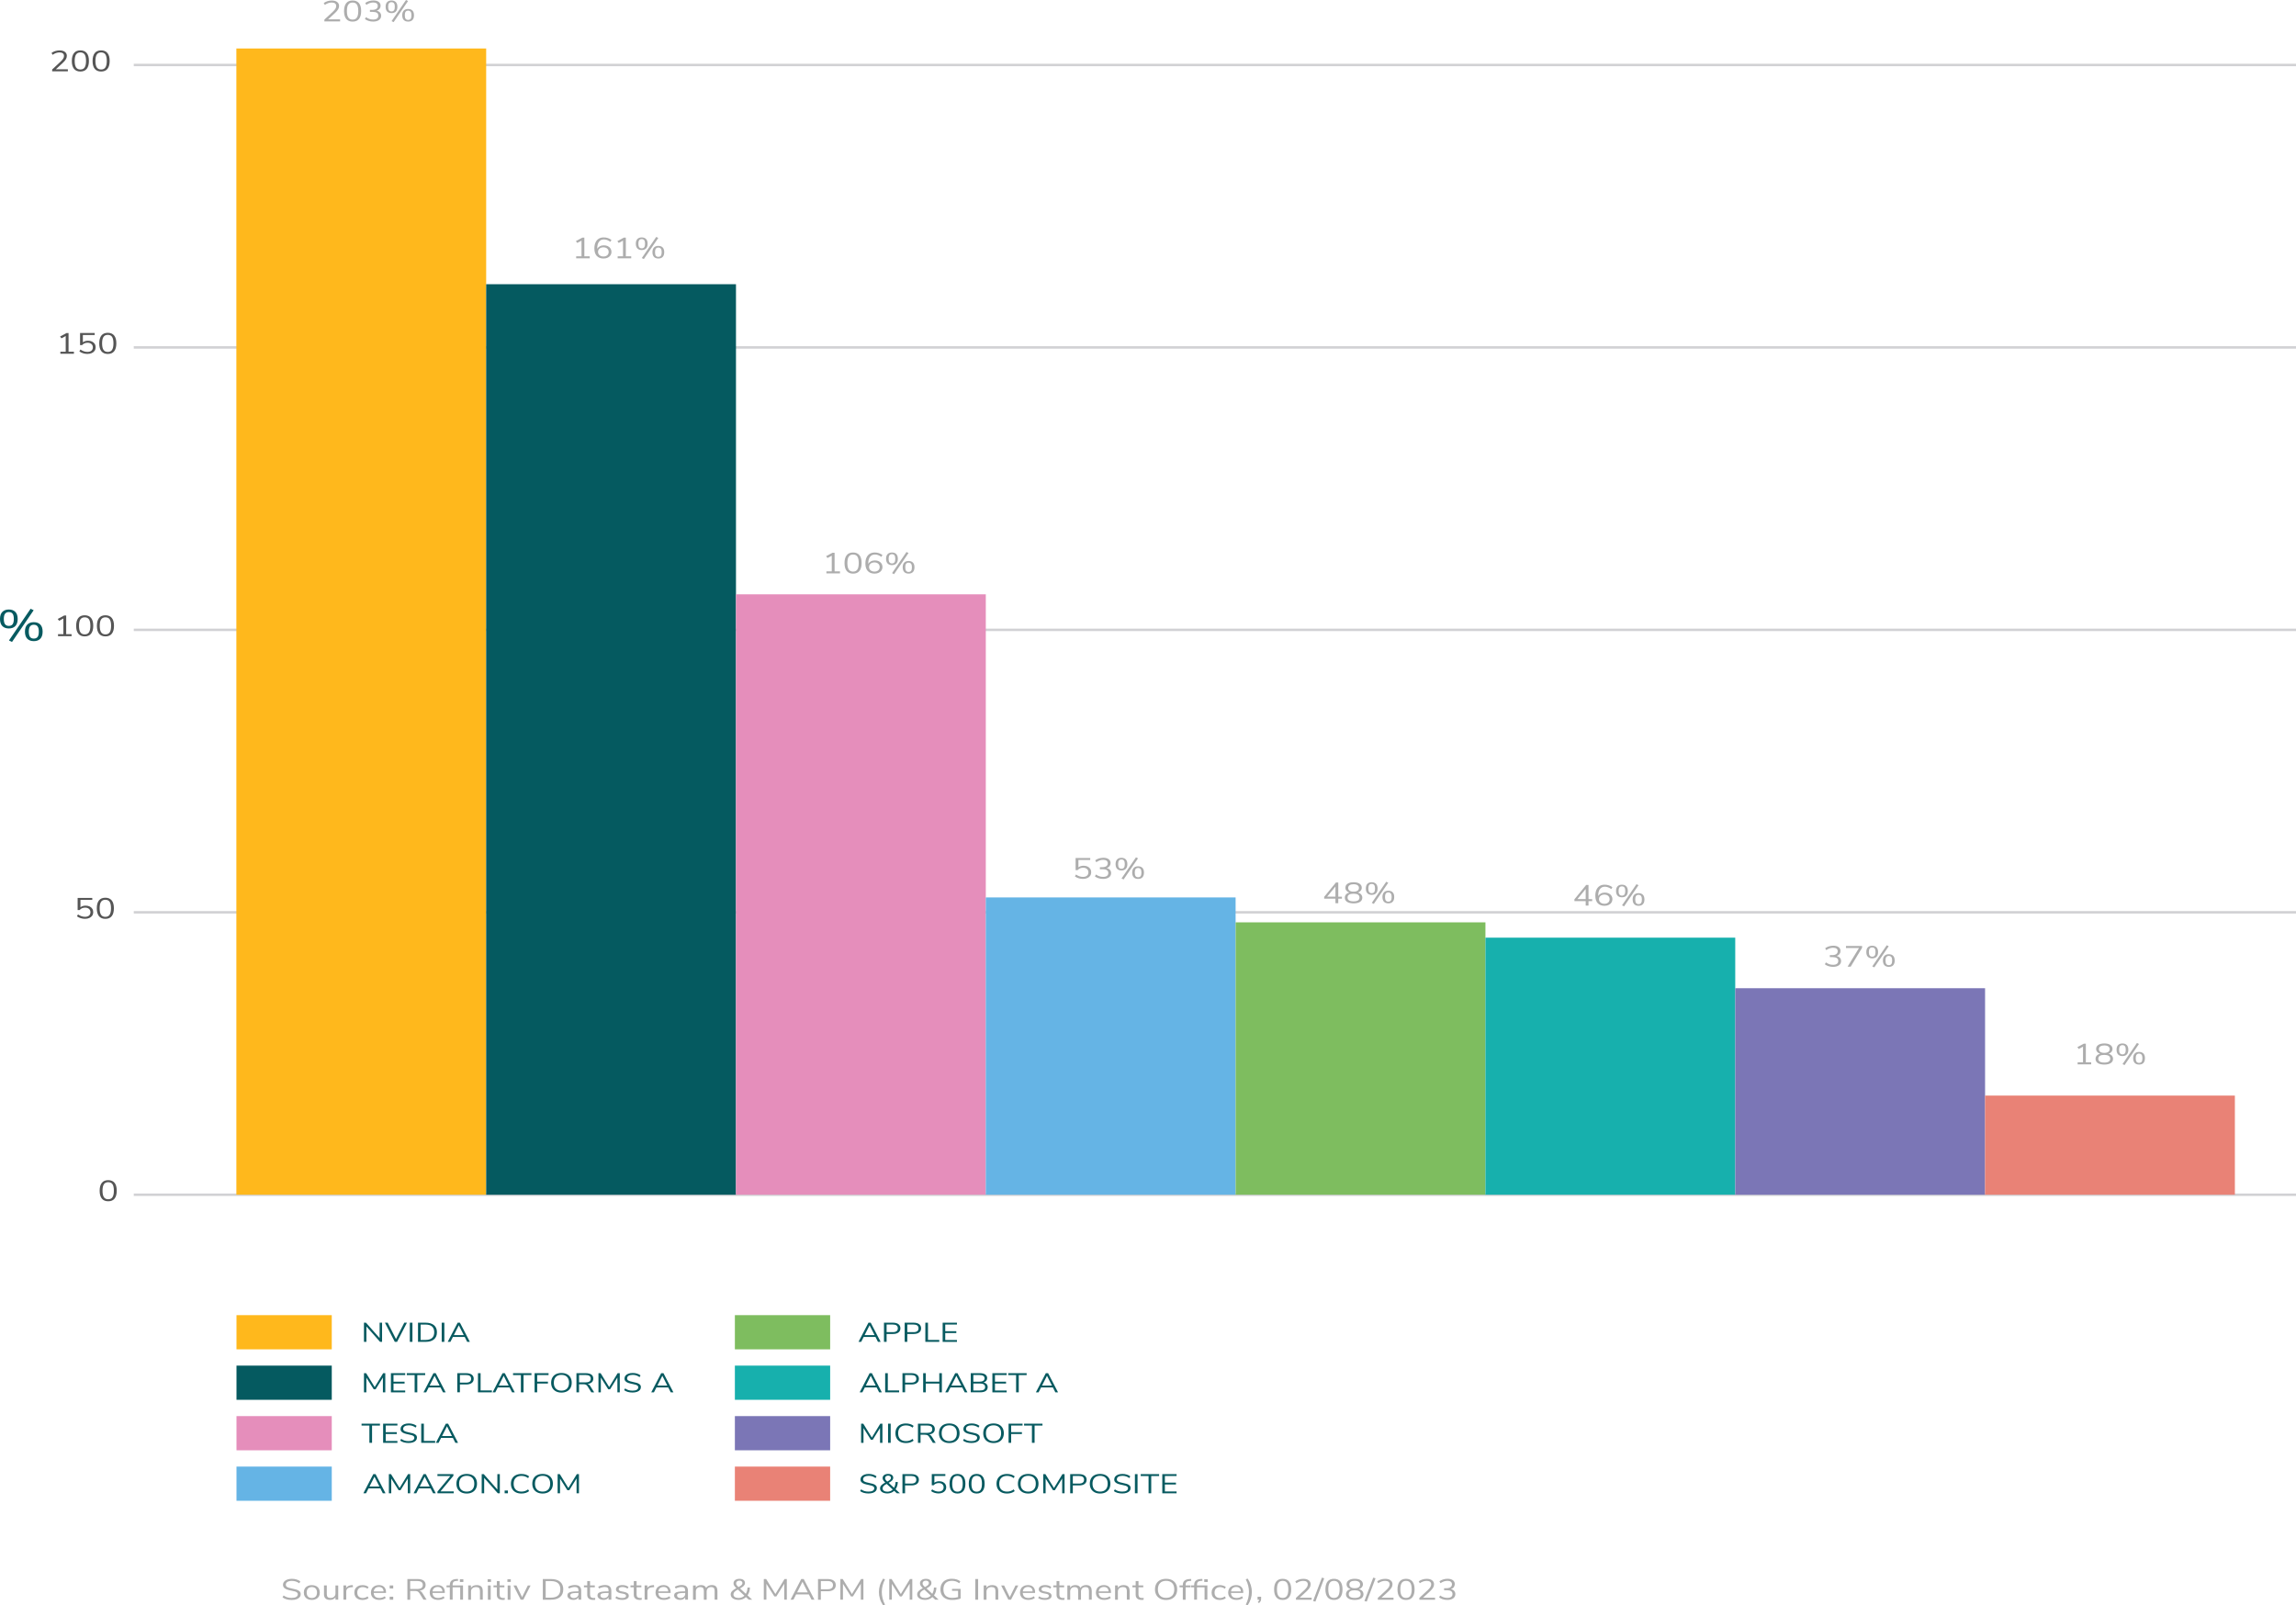<?xml version="1.0" encoding="UTF-8"?><svg id="Layer_2" xmlns="http://www.w3.org/2000/svg" viewBox="0 0 939.8 657.26"><defs><style>.cls-1{isolation:isolate;}.cls-1,.cls-2{fill:none;}.cls-3{fill:#e98276;}.cls-4{fill:#e58ebb;}.cls-5{fill:#ffb81c;}.cls-6{fill:#7ebd5f;}.cls-7{fill:#65b4e5;}.cls-8{fill:#adadad;}.cls-9{fill:#075a60;}.cls-10{fill:#055a60;}.cls-11{fill:#17b0ad;}.cls-12{fill:#555;}.cls-13{fill:#7b76b6;}.cls-2{stroke:#d1d1d4;}</style></defs><g id="Layer_1-2"><g class="cls-1"><g class="cls-1"><path class="cls-9" d="m155.38,541.53h1.01v7.84h-.83l-5.58-6.3v6.3h-1.01v-7.84h.83l5.58,6.3v-6.3Z"/><path class="cls-9" d="m165.47,541.53h1.1l-4.04,7.84h-.93l-4.04-7.84h1.13l3.39,6.69,3.4-6.69Z"/><path class="cls-9" d="m167.74,549.37v-7.84h1.08v7.84h-1.08Z"/><path class="cls-9" d="m171.1,541.53h3.11c1.48,0,2.62.34,3.43,1.02.81.68,1.21,1.64,1.21,2.9s-.4,2.22-1.21,2.9c-.81.68-1.95,1.02-3.43,1.02h-3.11v-7.84Zm3.04,7.06c2.4,0,3.6-1.05,3.6-3.15s-1.2-3.14-3.6-3.14h-1.97v6.28h1.97Z"/><path class="cls-9" d="m180.8,549.37v-7.84h1.08v7.84h-1.08Z"/><path class="cls-9" d="m191.23,549.37l-1.02-2.01h-4.83l-1.02,2.01h-1.1l4.07-7.84h.93l4.07,7.84h-1.09Zm-5.47-2.77h4.07l-2.03-4.01-2.03,4.01Z"/></g></g><g class="cls-1"><g class="cls-1"><path class="cls-9" d="m.96,256.32c-.64-.65-.96-1.62-.96-2.91s.32-2.24.96-2.89c.64-.65,1.52-.98,2.66-.98s2.02.33,2.66.98c.64.65.96,1.62.96,2.89s-.32,2.25-.96,2.91c-.64.65-1.52.98-2.66.98s-2.02-.33-2.66-.98Zm4.2-.75c.33-.46.5-1.18.5-2.16s-.17-1.69-.5-2.14c-.33-.46-.85-.68-1.54-.68s-1.21.23-1.55.68c-.34.46-.51,1.17-.51,2.14s.17,1.7.51,2.16.86.68,1.55.68,1.21-.23,1.54-.68Zm-.24,7.25l-1.25-.61,8.86-12.98,1.25.61-8.86,12.98Zm6.25-1.31c-.64-.65-.96-1.62-.96-2.91s.32-2.24.96-2.89c.64-.65,1.52-.98,2.66-.98s2.04.32,2.67.97c.63.65.95,1.61.95,2.9s-.32,2.25-.95,2.91c-.63.65-1.52.98-2.67.98s-2.02-.33-2.66-.98Zm4.22-.74c.33-.45.5-1.17.5-2.17s-.17-1.69-.51-2.14c-.34-.46-.86-.68-1.55-.68s-1.21.23-1.54.68c-.33.46-.5,1.17-.5,2.14s.17,1.7.5,2.16c.33.46.85.68,1.54.68s1.23-.22,1.56-.67Z"/></g></g><g class="cls-1"><g class="cls-1"><path class="cls-9" d="m156.83,562.2h.88v7.84h-.98v-6.07s-2.99,4.83-2.99,4.83h-.76l-3.02-4.78v6.03s-.98,0-.98,0v-7.84h.89l3.5,5.68,3.46-5.68Z"/><path class="cls-9" d="m160.01,570.04v-7.84h5.85v.76h-4.79v2.72h4.53v.76h-4.53v2.85h4.79v.76h-5.85Z"/><path class="cls-9" d="m169.72,570.04v-7.06h-3.21v-.78h7.53v.78h-3.23v7.06h-1.09Z"/><path class="cls-9" d="m181.32,570.04l-1.02-2.01h-4.83l-1.02,2.01h-1.1l4.07-7.84h.93l4.07,7.84h-1.09Zm-5.47-2.77h4.07l-2.03-4.01-2.03,4.01Z"/><path class="cls-9" d="m187.17,562.2h3.66c.97,0,1.73.2,2.26.6.54.4.81.97.81,1.7s-.27,1.3-.81,1.71c-.54.41-1.29.61-2.26.61h-2.58v3.21h-1.08v-7.84Zm3.56,3.87c1.41,0,2.11-.52,2.11-1.57s-.7-1.55-2.11-1.55h-2.48v3.11h2.48Z"/><path class="cls-9" d="m195.64,570.04v-7.84h1.08v7.06h4.63v.78h-5.71Z"/><path class="cls-9" d="m209.6,570.04l-1.02-2.01h-4.83l-1.02,2.01h-1.1l4.07-7.84h.93l4.07,7.84h-1.09Zm-5.47-2.77h4.07l-2.03-4.01-2.03,4.01Z"/><path class="cls-9" d="m213.21,570.04v-7.06h-3.21v-.78h7.53v.78h-3.23v7.06h-1.09Z"/><path class="cls-9" d="m218.82,570.04v-7.84h5.72v.77h-4.66v2.7h4.4v.77h-4.4v3.6h-1.06Z"/><path class="cls-9" d="m227.56,569.64c-.63-.33-1.12-.79-1.46-1.39-.34-.6-.51-1.31-.51-2.12s.17-1.54.51-2.14c.34-.6.82-1.07,1.46-1.39s1.38-.48,2.25-.48,1.62.16,2.25.48c.63.32,1.12.79,1.46,1.39.34.6.5,1.31.5,2.13s-.17,1.53-.51,2.13c-.34.6-.83,1.07-1.46,1.4-.63.33-1.38.49-2.24.49s-1.6-.16-2.24-.49Zm4.53-1.13c.55-.56.82-1.36.82-2.4s-.27-1.83-.81-2.39c-.54-.56-1.31-.83-2.3-.83s-1.74.28-2.29.84c-.55.56-.82,1.36-.82,2.39s.27,1.83.82,2.39c.55.56,1.31.84,2.29.84s1.74-.28,2.29-.84Z"/><path class="cls-9" d="m243.23,570.04h-1.18l-1.57-2.51c-.19-.3-.42-.51-.68-.63-.26-.11-.61-.17-1.06-.17h-1.73v3.31h-1.06v-7.84h3.81c1.01,0,1.77.19,2.3.57.53.38.79.93.79,1.67,0,.61-.2,1.1-.61,1.47-.41.38-.99.61-1.74.71.24.06.44.16.62.3.18.14.34.33.49.57l1.61,2.56Zm-3.57-4.07c.72,0,1.25-.13,1.61-.38.35-.25.53-.63.53-1.15s-.18-.88-.52-1.12c-.35-.25-.89-.37-1.61-.37h-2.65v3.01h2.65Z"/><path class="cls-9" d="m252.81,562.2h.88v7.84h-.98v-6.07s-2.99,4.83-2.99,4.83h-.76l-3.02-4.78v6.03s-.98,0-.98,0v-7.84h.89l3.5,5.68,3.46-5.68Z"/><path class="cls-9" d="m255.46,569.14l.42-.7c.46.33.92.56,1.4.7.48.14,1.03.21,1.66.21.74,0,1.32-.12,1.72-.37.4-.24.6-.59.6-1.03,0-.26-.1-.47-.29-.63-.19-.16-.45-.29-.76-.39s-.74-.2-1.27-.3c-.72-.14-1.31-.29-1.77-.45-.46-.16-.83-.38-1.12-.67s-.43-.67-.43-1.13.14-.84.41-1.18.67-.61,1.18-.8c.51-.19,1.1-.28,1.78-.28.64,0,1.24.08,1.79.26.56.17,1.03.42,1.41.73l-.41.7c-.44-.32-.88-.55-1.33-.7s-.94-.22-1.46-.22c-.72,0-1.28.13-1.69.38s-.61.61-.61,1.07c0,.39.18.69.54.89s.9.37,1.63.51c.8.16,1.42.31,1.88.45.45.14.83.34,1.14.62s.45.64.45,1.1-.14.83-.41,1.17c-.28.33-.67.59-1.19.77s-1.12.27-1.81.27c-1.44,0-2.6-.33-3.46-.99Z"/><path class="cls-9" d="m274.54,570.04l-1.02-2.01h-4.83l-1.02,2.01h-1.1l4.07-7.84h.93l4.07,7.84h-1.09Zm-5.47-2.77h4.07l-2.03-4.01-2.03,4.01Z"/></g></g><g class="cls-1"><g class="cls-1"><path class="cls-9" d="m151.2,590.71v-7.06h-3.21v-.78h7.53v.78h-3.23v7.06h-1.09Z"/><path class="cls-9" d="m156.82,590.71v-7.84h5.85v.76h-4.79v2.72h4.53v.76h-4.53v2.85h4.79v.76h-5.85Z"/><path class="cls-9" d="m163.8,589.8l.42-.7c.46.33.92.56,1.4.7.48.14,1.03.21,1.66.21.74,0,1.32-.12,1.72-.37.4-.24.6-.59.6-1.03,0-.26-.1-.47-.29-.63-.19-.16-.45-.29-.76-.39s-.74-.2-1.27-.3c-.72-.14-1.31-.29-1.77-.45-.46-.16-.83-.38-1.12-.67s-.43-.67-.43-1.13.14-.84.41-1.18.67-.61,1.18-.8c.51-.19,1.1-.28,1.78-.28.64,0,1.24.08,1.79.26.56.17,1.03.42,1.41.73l-.41.7c-.44-.32-.88-.55-1.33-.7s-.94-.22-1.46-.22c-.72,0-1.28.13-1.69.38s-.61.61-.61,1.07c0,.39.18.69.54.89s.9.37,1.63.51c.8.16,1.42.31,1.88.45.45.14.83.34,1.14.62s.45.64.45,1.1-.14.83-.41,1.17c-.28.33-.67.59-1.19.77s-1.12.27-1.81.27c-1.44,0-2.6-.33-3.46-.99Z"/><path class="cls-9" d="m172.42,590.71v-7.84h1.08v7.06h4.63v.78h-5.71Z"/><path class="cls-9" d="m186.39,590.71l-1.02-2.01h-4.83l-1.02,2.01h-1.1l4.07-7.84h.93l4.07,7.84h-1.09Zm-5.47-2.77h4.07l-2.03-4.01-2.03,4.01Z"/></g></g><g class="cls-1"><g class="cls-1"><path class="cls-9" d="m156.7,611.37l-1.02-2.01h-4.83l-1.02,2.01h-1.1l4.07-7.84h.93l4.07,7.84h-1.09Zm-5.47-2.77h4.07l-2.03-4.01-2.03,4.01Z"/><path class="cls-9" d="m167.02,603.53h.88v7.84h-.98v-6.07s-2.99,4.83-2.99,4.83h-.76l-3.02-4.78v6.03s-.98,0-.98,0v-7.84h.89l3.5,5.68,3.46-5.68Z"/><path class="cls-9" d="m177.27,611.37l-1.02-2.01h-4.83l-1.02,2.01h-1.1l4.07-7.84h.93l4.07,7.84h-1.09Zm-5.47-2.77h4.07l-2.03-4.01-2.03,4.01Z"/><path class="cls-9" d="m180.29,610.6h5.43v.77h-6.67v-.68l5.29-6.39h-5.29v-.77h6.54v.67l-5.3,6.4Z"/><path class="cls-9" d="m188.79,610.97c-.63-.33-1.12-.79-1.46-1.39-.34-.6-.51-1.31-.51-2.12s.17-1.54.51-2.14c.34-.6.82-1.07,1.46-1.39s1.38-.48,2.25-.48,1.62.16,2.25.48c.63.32,1.12.79,1.46,1.39.34.6.5,1.31.5,2.13s-.17,1.53-.51,2.13c-.34.6-.83,1.07-1.46,1.4-.63.33-1.38.49-2.24.49s-1.6-.16-2.24-.49Zm4.53-1.13c.55-.56.82-1.36.82-2.4s-.27-1.83-.81-2.39c-.54-.56-1.31-.83-2.3-.83s-1.74.28-2.29.84c-.55.56-.82,1.36-.82,2.39s.27,1.83.82,2.39c.55.56,1.31.84,2.29.84s1.74-.28,2.29-.84Z"/><path class="cls-9" d="m203.58,603.53h1.01v7.84h-.83l-5.58-6.3v6.3h-1.01v-7.84h.83l5.58,6.3v-6.3Z"/><path class="cls-9" d="m206.56,610.24h1.34v1.13h-1.34v-1.13Z"/><path class="cls-9" d="m211.14,610.98c-.65-.32-1.14-.79-1.49-1.39-.35-.6-.52-1.32-.52-2.14s.17-1.53.52-2.13.84-1.06,1.49-1.38,1.41-.48,2.28-.48c.64,0,1.22.08,1.76.25s1,.41,1.39.74l-.41.7c-.45-.32-.88-.55-1.31-.69-.43-.14-.9-.21-1.42-.21-1.02,0-1.8.28-2.36.84s-.83,1.35-.83,2.37.28,1.83.83,2.38,1.34.84,2.36.84c.52,0,.99-.07,1.42-.21.43-.14.87-.37,1.31-.69l.41.7c-.39.33-.86.57-1.39.74s-1.12.25-1.76.25c-.88,0-1.64-.16-2.28-.48Z"/><path class="cls-9" d="m219.85,610.97c-.63-.33-1.12-.79-1.46-1.39-.34-.6-.51-1.31-.51-2.12s.17-1.54.51-2.14c.34-.6.82-1.07,1.46-1.39s1.38-.48,2.25-.48,1.62.16,2.25.48c.63.32,1.12.79,1.46,1.39.34.6.5,1.31.5,2.13s-.17,1.53-.51,2.13c-.34.6-.83,1.07-1.46,1.4-.63.33-1.38.49-2.24.49s-1.6-.16-2.24-.49Zm4.53-1.13c.55-.56.82-1.36.82-2.4s-.27-1.83-.81-2.39c-.54-.56-1.31-.83-2.3-.83s-1.74.28-2.29.84c-.55.56-.82,1.36-.82,2.39s.27,1.83.82,2.39c.55.56,1.31.84,2.29.84s1.74-.28,2.29-.84Z"/><path class="cls-9" d="m236.1,603.53h.88v7.84h-.98v-6.07s-2.99,4.83-2.99,4.83h-.76l-3.02-4.78v6.03s-.98,0-.98,0v-7.84h.89l3.5,5.68,3.46-5.68Z"/></g></g><g class="cls-1"><g class="cls-1"><path class="cls-9" d="m359.37,549.37l-1.02-2.01h-4.83l-1.02,2.01h-1.1l4.07-7.84h.93l4.07,7.84h-1.09Zm-5.47-2.77h4.07l-2.03-4.01-2.03,4.01Z"/><path class="cls-9" d="m361.83,541.53h3.66c.97,0,1.73.2,2.26.6s.81.97.81,1.7-.27,1.3-.81,1.71c-.54.41-1.29.61-2.26.61h-2.58v3.21h-1.08v-7.84Zm3.56,3.87c1.41,0,2.11-.52,2.11-1.57s-.7-1.55-2.11-1.55h-2.48v3.11h2.48Z"/><path class="cls-9" d="m370.3,541.53h3.66c.97,0,1.73.2,2.26.6s.81.97.81,1.7-.27,1.3-.81,1.71c-.54.41-1.29.61-2.26.61h-2.58v3.21h-1.08v-7.84Zm3.56,3.87c1.41,0,2.11-.52,2.11-1.57s-.7-1.55-2.11-1.55h-2.48v3.11h2.48Z"/><path class="cls-9" d="m378.76,549.37v-7.84h1.08v7.06h4.63v.78h-5.71Z"/><path class="cls-9" d="m385.85,549.37v-7.84h5.85v.76h-4.79v2.72h4.53v.76h-4.53v2.85h4.79v.76h-5.85Z"/></g></g><g class="cls-1"><g class="cls-1"><path class="cls-9" d="m359.85,570.04l-1.02-2.01h-4.83l-1.02,2.01h-1.1l4.07-7.84h.93l4.07,7.84h-1.09Zm-5.47-2.77h4.07l-2.03-4.01-2.03,4.01Z"/><path class="cls-9" d="m362.32,570.04v-7.84h1.08v7.06h4.63v.78h-5.71Z"/><path class="cls-9" d="m369.4,562.2h3.66c.97,0,1.73.2,2.26.6s.81.97.81,1.7-.27,1.3-.81,1.71c-.54.41-1.29.61-2.26.61h-2.58v3.21h-1.08v-7.84Zm3.56,3.87c1.41,0,2.11-.52,2.11-1.57s-.7-1.55-2.11-1.55h-2.48v3.11h2.48Z"/><path class="cls-9" d="m384.47,562.2h1.06v7.84h-1.06v-3.59h-5.54v3.59h-1.06v-7.84h1.06v3.47h5.54v-3.47Z"/><path class="cls-9" d="m394.89,570.04l-1.02-2.01h-4.83l-1.02,2.01h-1.1l4.07-7.84h.93l4.07,7.84h-1.09Zm-5.47-2.77h4.07l-2.03-4.01-2.03,4.01Z"/><path class="cls-9" d="m403.84,566.68c.29.33.44.73.44,1.22,0,.69-.27,1.22-.8,1.58-.53.37-1.29.55-2.27.55h-3.86v-7.84h3.71c.95,0,1.69.18,2.22.53.52.36.79.86.79,1.51,0,.42-.13.79-.39,1.09-.26.3-.62.53-1.08.68.53.12.95.34,1.24.67Zm-5.43-1h2.49c.69,0,1.21-.12,1.57-.36.35-.24.53-.58.53-1.03,0-.89-.7-1.33-2.1-1.33h-2.49v2.72Zm4.3,3.26c.35-.23.52-.58.52-1.06,0-.96-.71-1.45-2.13-1.45h-2.69v2.85h2.69c.73,0,1.26-.11,1.61-.34Z"/><path class="cls-9" d="m406.2,570.04v-7.84h5.85v.76h-4.79v2.72h4.53v.76h-4.53v2.85h4.79v.76h-5.85Z"/><path class="cls-9" d="m415.91,570.04v-7.06h-3.21v-.78h7.53v.78h-3.23v7.06h-1.09Z"/><path class="cls-9" d="m431.98,570.04l-1.02-2.01h-4.83l-1.02,2.01h-1.1l4.07-7.84h.93l4.07,7.84h-1.09Zm-5.47-2.77h4.07l-2.03-4.01-2.03,4.01Z"/></g></g><g class="cls-1"><g class="cls-1"><path class="cls-9" d="m360.32,582.87h.88v7.84h-.98v-6.07s-2.99,4.83-2.99,4.83h-.76l-3.02-4.78v6.03s-.98,0-.98,0v-7.84h.89l3.5,5.68,3.46-5.68Z"/><path class="cls-9" d="m363.5,590.71v-7.84h1.08v7.84h-1.08Z"/><path class="cls-9" d="m368.53,590.31c-.65-.32-1.14-.79-1.49-1.39-.35-.6-.52-1.32-.52-2.14s.17-1.53.52-2.13.84-1.06,1.49-1.38,1.41-.48,2.28-.48c.64,0,1.22.08,1.76.25.53.17,1,.41,1.39.74l-.41.7c-.45-.32-.88-.55-1.31-.69-.43-.14-.9-.21-1.42-.21-1.01,0-1.8.28-2.36.84s-.83,1.35-.83,2.37.28,1.83.83,2.38,1.34.84,2.36.84c.52,0,.99-.07,1.42-.21.43-.14.87-.37,1.31-.69l.41.7c-.39.33-.86.57-1.39.74-.53.17-1.12.25-1.76.25-.88,0-1.64-.16-2.28-.48Z"/><path class="cls-9" d="m383.03,590.71h-1.18l-1.58-2.51c-.19-.3-.42-.51-.68-.63-.26-.11-.61-.17-1.06-.17h-1.73v3.31h-1.06v-7.84h3.81c1.01,0,1.77.19,2.3.57.53.38.79.93.79,1.67,0,.61-.2,1.1-.61,1.47-.41.38-.99.61-1.74.71.24.06.44.16.62.3.18.14.34.33.49.57l1.61,2.56Zm-3.57-4.07c.72,0,1.25-.13,1.61-.38s.53-.63.53-1.15-.17-.88-.52-1.12c-.35-.25-.89-.37-1.61-.37h-2.65v3.01h2.65Z"/><path class="cls-9" d="m386.31,590.3c-.63-.33-1.12-.79-1.46-1.39-.34-.6-.51-1.31-.51-2.12s.17-1.54.5-2.14c.34-.6.82-1.07,1.46-1.39.63-.32,1.38-.48,2.25-.48s1.62.16,2.25.48c.63.32,1.12.79,1.46,1.39.34.6.51,1.31.51,2.13s-.17,1.53-.51,2.13c-.34.6-.83,1.07-1.46,1.4-.63.33-1.38.49-2.24.49s-1.6-.16-2.24-.49Zm4.53-1.13c.55-.56.82-1.36.82-2.4s-.27-1.83-.81-2.39c-.54-.56-1.31-.83-2.3-.83s-1.74.28-2.29.84c-.55.56-.82,1.36-.82,2.39s.27,1.83.82,2.39,1.31.84,2.29.84,1.74-.28,2.29-.84Z"/><path class="cls-9" d="m394.18,589.8l.42-.7c.45.33.92.56,1.4.7.48.14,1.03.21,1.66.21.74,0,1.32-.12,1.72-.37.4-.24.6-.59.6-1.03,0-.26-.1-.47-.29-.63-.19-.16-.45-.29-.76-.39-.31-.1-.74-.2-1.27-.3-.72-.14-1.31-.29-1.77-.45-.46-.16-.83-.38-1.12-.67s-.43-.67-.43-1.13.14-.84.41-1.18c.28-.34.67-.61,1.18-.8.51-.19,1.1-.28,1.78-.28.64,0,1.24.08,1.79.26.56.17,1.03.42,1.41.73l-.41.7c-.44-.32-.88-.55-1.33-.7s-.94-.22-1.46-.22c-.72,0-1.28.13-1.69.38s-.61.61-.61,1.07c0,.39.18.69.54.89s.9.37,1.63.51c.8.16,1.42.31,1.88.45.46.14.83.34,1.13.62s.45.64.45,1.1-.14.83-.41,1.17c-.28.33-.67.59-1.19.77-.52.18-1.12.27-1.81.27-1.44,0-2.6-.33-3.46-.99Z"/><path class="cls-9" d="m404.43,590.3c-.63-.33-1.12-.79-1.46-1.39-.34-.6-.51-1.31-.51-2.12s.17-1.54.5-2.14c.34-.6.82-1.07,1.46-1.39.63-.32,1.38-.48,2.25-.48s1.62.16,2.25.48c.63.32,1.12.79,1.46,1.39.34.6.51,1.31.51,2.13s-.17,1.53-.51,2.13c-.34.6-.83,1.07-1.46,1.4-.63.33-1.38.49-2.24.49s-1.6-.16-2.24-.49Zm4.53-1.13c.55-.56.82-1.36.82-2.4s-.27-1.83-.81-2.39c-.54-.56-1.31-.83-2.3-.83s-1.74.28-2.29.84c-.55.56-.82,1.36-.82,2.39s.27,1.83.82,2.39,1.31.84,2.29.84,1.74-.28,2.29-.84Z"/><path class="cls-9" d="m412.83,590.71v-7.84h5.72v.77h-4.66v2.7h4.4v.77h-4.4v3.6h-1.06Z"/><path class="cls-9" d="m422.39,590.71v-7.06h-3.21v-.78h7.53v.78h-3.23v7.06h-1.09Z"/></g></g><g class="cls-1"><g class="cls-1"><path class="cls-9" d="m352.06,610.47l.42-.7c.45.33.92.56,1.4.7.48.14,1.03.21,1.66.21.74,0,1.32-.12,1.72-.37.4-.24.6-.59.6-1.03,0-.26-.1-.47-.29-.63-.19-.16-.45-.29-.76-.39-.31-.1-.74-.2-1.27-.3-.72-.14-1.31-.29-1.77-.45-.46-.16-.83-.38-1.12-.67s-.43-.67-.43-1.13.14-.84.41-1.18c.28-.34.67-.61,1.18-.8.51-.19,1.1-.28,1.78-.28.64,0,1.24.08,1.79.26.56.17,1.03.42,1.41.73l-.41.7c-.44-.32-.88-.55-1.33-.7s-.94-.22-1.46-.22c-.72,0-1.28.13-1.69.38s-.61.61-.61,1.07c0,.39.18.69.54.89s.9.37,1.63.51c.8.16,1.42.31,1.88.45.46.14.83.34,1.13.62s.45.64.45,1.1-.14.83-.41,1.17c-.28.33-.67.59-1.19.77-.52.18-1.12.27-1.81.27-1.44,0-2.6-.33-3.46-.99Z"/><path class="cls-9" d="m367.09,611.37l-1.08-.99c-.38.35-.8.61-1.27.79s-.99.27-1.55.27-1.1-.08-1.55-.26c-.45-.17-.8-.41-1.05-.72-.25-.31-.37-.67-.37-1.07,0-.47.17-.9.5-1.27s.88-.75,1.63-1.14c-.4-.39-.68-.72-.84-.99-.16-.27-.24-.54-.24-.83,0-.52.21-.93.62-1.25.42-.31.96-.47,1.65-.47.64,0,1.14.14,1.52.43.37.29.56.67.56,1.15,0,.39-.14.73-.41,1.04-.27.31-.76.65-1.46,1.03l2.19,2.03c.39-.66.6-1.45.63-2.37h.93c-.04,1.16-.34,2.15-.92,2.96l1.77,1.65h-1.27Zm-2.65-.88c.38-.15.7-.37.98-.65l-2.49-2.31c-.61.32-1.04.62-1.29.9-.25.28-.37.6-.37.96,0,.41.18.73.53.97.35.24.83.36,1.42.36.44,0,.84-.08,1.22-.23Zm-1.8-6.07c-.23.19-.35.43-.35.75,0,.21.06.42.18.62.12.2.36.46.71.79.58-.3.97-.57,1.19-.79.21-.22.32-.46.32-.71,0-.28-.1-.51-.31-.68-.21-.17-.48-.26-.82-.26-.38,0-.69.09-.92.28Z"/><path class="cls-9" d="m369.39,603.53h3.66c.97,0,1.73.2,2.26.6s.81.97.81,1.7-.27,1.3-.81,1.71c-.54.41-1.29.61-2.26.61h-2.58v3.21h-1.08v-7.84Zm3.56,3.87c1.41,0,2.11-.52,2.11-1.57s-.7-1.55-2.11-1.55h-2.48v3.11h2.48Z"/><path class="cls-9" d="m385.96,606.77c.43.21.77.5,1,.87s.35.81.35,1.29-.13.93-.39,1.31-.62.67-1.1.88c-.47.21-1.02.32-1.65.32-.56,0-1.11-.09-1.66-.26-.55-.17-1.01-.41-1.38-.71l.41-.7c.86.6,1.74.9,2.64.9.65,0,1.16-.16,1.52-.47s.55-.73.55-1.27-.18-.94-.54-1.26c-.36-.32-.85-.48-1.45-.48-.88,0-1.59.3-2.11.91h-.75v-4.59h5.55v.76h-4.49v2.79c.24-.2.54-.35.87-.46s.7-.16,1.1-.16c.59,0,1.1.1,1.53.31Z"/><path class="cls-9" d="m389.5,610.44c-.55-.68-.83-1.68-.83-2.98s.28-2.31.83-2.99c.55-.68,1.36-1.02,2.41-1.02s1.86.34,2.42,1.02c.55.68.83,1.67.83,2.99s-.28,2.31-.83,2.99c-.55.68-1.36,1.02-2.42,1.02s-1.86-.34-2.41-1.02Zm4.04-.53c.35-.53.52-1.35.52-2.46s-.17-1.94-.52-2.45c-.35-.51-.89-.77-1.63-.77s-1.28.26-1.63.78-.52,1.33-.52,2.45.17,1.93.52,2.46.89.79,1.63.79,1.28-.26,1.63-.79Z"/><path class="cls-9" d="m397.37,610.44c-.55-.68-.83-1.68-.83-2.98s.28-2.31.83-2.99c.55-.68,1.36-1.02,2.41-1.02s1.86.34,2.42,1.02c.55.68.83,1.67.83,2.99s-.28,2.31-.83,2.99c-.55.68-1.36,1.02-2.42,1.02s-1.86-.34-2.41-1.02Zm4.04-.53c.35-.53.52-1.35.52-2.46s-.17-1.94-.52-2.45c-.35-.51-.89-.77-1.63-.77s-1.28.26-1.63.78-.52,1.33-.52,2.45.17,1.93.52,2.46.89.79,1.63.79,1.28-.26,1.63-.79Z"/><path class="cls-9" d="m409.91,610.98c-.65-.32-1.14-.79-1.49-1.39-.35-.6-.52-1.32-.52-2.14s.17-1.53.52-2.13.84-1.06,1.49-1.38,1.41-.48,2.28-.48c.64,0,1.22.08,1.76.25.53.17,1,.41,1.39.74l-.41.7c-.45-.32-.88-.55-1.31-.69-.43-.14-.9-.21-1.42-.21-1.01,0-1.8.28-2.36.84s-.83,1.35-.83,2.37.28,1.83.83,2.38,1.34.84,2.36.84c.52,0,.99-.07,1.42-.21.43-.14.87-.37,1.31-.69l.41.7c-.39.33-.86.57-1.39.74-.53.17-1.12.25-1.76.25-.88,0-1.64-.16-2.28-.48Z"/><path class="cls-9" d="m418.62,610.97c-.63-.33-1.12-.79-1.46-1.39-.34-.6-.51-1.31-.51-2.12s.17-1.54.5-2.14c.34-.6.82-1.07,1.46-1.39.63-.32,1.38-.48,2.25-.48s1.62.16,2.25.48c.63.32,1.12.79,1.46,1.39.34.6.51,1.31.51,2.13s-.17,1.53-.51,2.13c-.34.6-.83,1.07-1.46,1.4-.63.33-1.38.49-2.24.49s-1.6-.16-2.24-.49Zm4.53-1.13c.55-.56.82-1.36.82-2.4s-.27-1.83-.81-2.39c-.54-.56-1.31-.83-2.3-.83s-1.74.28-2.29.84c-.55.56-.82,1.36-.82,2.39s.27,1.83.82,2.39,1.31.84,2.29.84,1.74-.28,2.29-.84Z"/><path class="cls-9" d="m434.87,603.53h.88v7.84h-.98v-6.07s-2.99,4.83-2.99,4.83h-.76l-3.02-4.78v6.03s-.98,0-.98,0v-7.84h.89l3.5,5.68,3.46-5.68Z"/><path class="cls-9" d="m438.05,603.53h3.66c.97,0,1.73.2,2.26.6s.81.97.81,1.7-.27,1.3-.81,1.71c-.54.41-1.29.61-2.26.61h-2.58v3.21h-1.08v-7.84Zm3.56,3.87c1.41,0,2.11-.52,2.11-1.57s-.7-1.55-2.11-1.55h-2.48v3.11h2.48Z"/><path class="cls-9" d="m448.05,610.97c-.63-.33-1.12-.79-1.46-1.39-.34-.6-.51-1.31-.51-2.12s.17-1.54.5-2.14c.34-.6.82-1.07,1.46-1.39.63-.32,1.38-.48,2.25-.48s1.62.16,2.25.48c.63.32,1.12.79,1.46,1.39.34.6.51,1.31.51,2.13s-.17,1.53-.51,2.13c-.34.6-.83,1.07-1.46,1.4-.63.33-1.38.49-2.24.49s-1.6-.16-2.24-.49Zm4.53-1.13c.55-.56.82-1.36.82-2.4s-.27-1.83-.81-2.39c-.54-.56-1.31-.83-2.3-.83s-1.74.28-2.29.84c-.55.56-.82,1.36-.82,2.39s.27,1.83.82,2.39,1.31.84,2.29.84,1.74-.28,2.29-.84Z"/><path class="cls-9" d="m455.92,610.47l.42-.7c.45.33.92.56,1.4.7.48.14,1.03.21,1.66.21.74,0,1.32-.12,1.72-.37.4-.24.6-.59.6-1.03,0-.26-.1-.47-.29-.63-.19-.16-.45-.29-.76-.39-.31-.1-.74-.2-1.27-.3-.72-.14-1.31-.29-1.77-.45-.46-.16-.83-.38-1.12-.67s-.43-.67-.43-1.13.14-.84.41-1.18c.28-.34.67-.61,1.18-.8.51-.19,1.1-.28,1.78-.28.64,0,1.24.08,1.79.26.56.17,1.03.42,1.41.73l-.41.7c-.44-.32-.88-.55-1.33-.7s-.94-.22-1.46-.22c-.72,0-1.28.13-1.69.38s-.61.61-.61,1.07c0,.39.18.69.54.89s.9.37,1.63.51c.8.16,1.42.31,1.88.45.46.14.83.34,1.13.62s.45.64.45,1.1-.14.83-.41,1.17c-.28.33-.67.59-1.19.77-.52.18-1.12.27-1.81.27-1.44,0-2.6-.33-3.46-.99Z"/><path class="cls-9" d="m464.54,611.37v-7.84h1.08v7.84h-1.08Z"/><path class="cls-9" d="m470.13,611.37v-7.06h-3.21v-.78h7.53v.78h-3.23v7.06h-1.09Z"/><path class="cls-9" d="m475.75,611.37v-7.84h5.85v.76h-4.79v2.72h4.53v.76h-4.53v2.85h4.79v.76h-5.85Z"/></g></g><g class="cls-1"><g class="cls-1"><path class="cls-12" d="m41.68,490.72c-.6-.74-.89-1.81-.89-3.22s.3-2.49.89-3.23c.59-.74,1.46-1.1,2.61-1.1s2.01.37,2.61,1.1c.6.73.89,1.81.89,3.22s-.3,2.49-.89,3.23c-.59.74-1.46,1.1-2.61,1.1s-2.01-.37-2.61-1.1Zm4.36-.58c.38-.57.57-1.45.57-2.65s-.19-2.09-.56-2.65c-.37-.56-.96-.83-1.76-.83s-1.38.28-1.76.84c-.38.56-.57,1.44-.57,2.64s.19,2.08.57,2.65c.38.57.96.85,1.76.85s1.38-.28,1.76-.85Z"/></g></g><g class="cls-1"><g class="cls-1"><path class="cls-12" d="m27.78,28.36v.83h-6.43v-.74l3.5-3.26c.47-.45.81-.85,1.03-1.21s.32-.71.32-1.07c0-.46-.16-.82-.48-1.07-.32-.25-.77-.37-1.36-.37-.96,0-1.91.32-2.83.97l-.44-.76c.4-.32.89-.57,1.49-.76s1.2-.28,1.81-.28c.92,0,1.64.2,2.17.6.53.4.8.94.8,1.62,0,.49-.13.96-.39,1.4-.26.45-.69.95-1.28,1.5l-2.83,2.6h4.93Z"/><path class="cls-12" d="m30.29,28.18c-.6-.74-.89-1.81-.89-3.22s.3-2.49.89-3.23c.59-.74,1.46-1.1,2.61-1.1s2.01.37,2.61,1.1c.6.73.89,1.81.89,3.22s-.3,2.49-.89,3.23c-.59.74-1.46,1.1-2.61,1.1s-2.01-.37-2.61-1.1Zm4.36-.58c.38-.57.57-1.45.57-2.65s-.19-2.09-.56-2.65c-.37-.56-.96-.83-1.76-.83s-1.38.28-1.76.84c-.38.56-.57,1.44-.57,2.64s.19,2.08.57,2.65c.38.57.96.85,1.76.85s1.38-.28,1.76-.85Z"/><path class="cls-12" d="m38.78,28.18c-.6-.74-.89-1.81-.89-3.22s.3-2.49.89-3.23c.59-.74,1.46-1.1,2.61-1.1s2.01.37,2.61,1.1c.6.73.89,1.81.89,3.22s-.3,2.49-.89,3.23c-.59.74-1.46,1.1-2.61,1.1s-2.01-.37-2.61-1.1Zm4.36-.58c.38-.57.57-1.45.57-2.65s-.19-2.09-.56-2.65c-.37-.56-.96-.83-1.76-.83s-1.38.28-1.76.84c-.38.56-.57,1.44-.57,2.64s.19,2.08.57,2.65c.38.57.96.85,1.76.85s1.38-.28,1.76-.85Z"/></g></g><g class="cls-1"><g class="cls-1"><path class="cls-12" d="m27.11,259.63h2.19v.83h-5.55v-.83h2.19v-6.41l-1.76.94-.54-.76,2.62-1.4h.84v7.63Z"/><path class="cls-12" d="m32.06,259.45c-.6-.74-.89-1.81-.89-3.22s.3-2.49.89-3.23c.59-.74,1.46-1.1,2.61-1.1s2.01.37,2.61,1.1c.6.73.89,1.81.89,3.22s-.3,2.49-.89,3.23c-.59.74-1.46,1.1-2.61,1.1s-2.01-.37-2.61-1.1Zm4.36-.58c.38-.57.57-1.45.57-2.65s-.19-2.09-.56-2.65c-.37-.56-.96-.83-1.76-.83s-1.38.28-1.76.84c-.38.56-.57,1.44-.57,2.64s.19,2.08.57,2.65c.38.57.96.85,1.76.85s1.38-.28,1.76-.85Z"/><path class="cls-12" d="m40.55,259.45c-.6-.74-.89-1.81-.89-3.22s.3-2.49.89-3.23c.59-.74,1.46-1.1,2.61-1.1s2.01.37,2.61,1.1c.6.73.89,1.81.89,3.22s-.3,2.49-.89,3.23c-.59.74-1.46,1.1-2.61,1.1s-2.01-.37-2.61-1.1Zm4.36-.58c.38-.57.57-1.45.57-2.65s-.19-2.09-.56-2.65c-.37-.56-.96-.83-1.76-.83s-1.38.28-1.76.84c-.38.56-.57,1.44-.57,2.64s.19,2.08.57,2.65c.38.57.96.85,1.76.85s1.38-.28,1.76-.85Z"/></g></g><g class="cls-1"><g class="cls-1"><path class="cls-12" d="m36.7,371.13c.47.22.83.54,1.08.94.26.4.38.87.38,1.4s-.14,1.01-.42,1.42c-.28.41-.67.73-1.18.95-.51.23-1.1.34-1.78.34-.6,0-1.2-.09-1.79-.28-.59-.19-1.09-.44-1.49-.76l.44-.76c.92.65,1.87.97,2.85.97.7,0,1.25-.17,1.64-.5s.59-.79.59-1.37-.2-1.01-.59-1.36c-.39-.34-.91-.52-1.56-.52-.95,0-1.71.33-2.28.98h-.81v-4.96h5.99v.82h-4.84v3.01c.26-.22.58-.38.94-.5.36-.12.76-.17,1.18-.17.63,0,1.18.11,1.65.34Z"/><path class="cls-12" d="m40.51,375.09c-.6-.74-.89-1.81-.89-3.22s.3-2.49.89-3.23c.59-.74,1.46-1.1,2.61-1.1s2.01.37,2.61,1.1c.6.73.89,1.81.89,3.22s-.3,2.49-.89,3.23c-.59.74-1.46,1.1-2.61,1.1s-2.01-.37-2.61-1.1Zm4.36-.58c.38-.57.57-1.45.57-2.65s-.19-2.09-.56-2.65c-.37-.56-.96-.83-1.76-.83s-1.38.28-1.76.84c-.38.56-.57,1.44-.57,2.64s.19,2.08.57,2.65c.38.57.96.85,1.76.85s1.38-.28,1.76-.85Z"/></g></g><g class="cls-1"><g class="cls-1"><path class="cls-12" d="m28.07,143.99h2.19v.83h-5.55v-.83h2.19v-6.41l-1.76.94-.54-.76,2.62-1.4h.84v7.63Z"/><path class="cls-12" d="m37.69,139.85c.47.22.83.54,1.08.94.26.4.38.87.38,1.4s-.14,1.01-.42,1.42c-.28.41-.67.73-1.18.95s-1.1.34-1.78.34c-.6,0-1.2-.09-1.79-.28-.59-.19-1.09-.44-1.49-.76l.44-.76c.92.65,1.87.97,2.85.97.7,0,1.25-.17,1.64-.5s.59-.79.59-1.37-.2-1.01-.59-1.36c-.39-.34-.91-.52-1.56-.52-.95,0-1.71.33-2.28.98h-.81v-4.96h5.99v.82h-4.84v3.01c.26-.22.58-.38.94-.5.36-.12.76-.17,1.18-.17.63,0,1.18.11,1.65.34Z"/><path class="cls-12" d="m41.51,143.81c-.6-.74-.89-1.81-.89-3.22s.3-2.49.89-3.23c.59-.74,1.46-1.1,2.61-1.1s2.01.37,2.61,1.1c.6.73.89,1.81.89,3.22s-.3,2.49-.89,3.23c-.59.74-1.46,1.1-2.61,1.1s-2.01-.37-2.61-1.1Zm4.36-.58c.38-.57.57-1.45.57-2.65s-.19-2.09-.56-2.65c-.37-.56-.96-.83-1.76-.83s-1.38.28-1.76.84c-.38.56-.57,1.44-.57,2.64s.19,2.08.57,2.65c.38.57.96.85,1.76.85s1.38-.28,1.76-.85Z"/></g></g><line class="cls-2" x1="54.75" y1="489.14" x2="939.8" y2="489.14"/><line class="cls-2" x1="54.75" y1="373.51" x2="939.8" y2="373.51"/><line class="cls-2" x1="54.75" y1="257.87" x2="939.8" y2="257.87"/><line class="cls-2" x1="54.75" y1="142.24" x2="939.8" y2="142.24"/><line class="cls-2" x1="54.75" y1="26.6" x2="939.8" y2="26.6"/><path id="point-0-0" class="cls-5" d="m96.75,489.14h102.25V19.85h-102.25v469.29Z"/><path id="point-0-1" class="cls-10" d="m199,489.14h102.25V116.36h-102.25v372.79Z"/><path id="point-0-2" class="cls-4" d="m301.26,489.14h102.25v-245.82h-102.25v245.82Z"/><path id="point-0-3" class="cls-7" d="m403.51,489.14h102.25v-121.72h-102.25v121.72Z"/><path id="point-0-4" class="cls-6" d="m505.77,489.14h102.25v-111.52h-102.25v111.52Z"/><path id="point-0-5" class="cls-11" d="m608.02,489.14h102.25v-105.25h-102.25v105.25Z"/><path id="point-0-6" class="cls-13" d="m710.28,489.14h102.25v-84.55h-102.25v84.55Z"/><path id="point-0-7" class="cls-3" d="m812.53,489.14h102.25v-40.59h-102.25v40.59Z"/><g class="cls-1"><g class="cls-1"><path class="cls-8" d="m139.21,7.93v.83h-6.43v-.74l3.5-3.26c.47-.45.81-.85,1.03-1.21.21-.36.32-.71.32-1.07,0-.46-.16-.82-.48-1.07-.32-.25-.77-.37-1.36-.37-.96,0-1.91.32-2.83.97l-.44-.76c.4-.32.89-.57,1.49-.76.6-.19,1.2-.28,1.81-.28.92,0,1.64.2,2.17.6.53.4.8.94.8,1.62,0,.49-.13.96-.39,1.4-.26.45-.69.95-1.28,1.5l-2.83,2.6h4.93Z"/><path class="cls-8" d="m141.72,7.75c-.6-.74-.89-1.81-.89-3.22s.3-2.49.89-3.23c.59-.74,1.46-1.1,2.61-1.1s2.01.37,2.61,1.1c.6.73.89,1.81.89,3.22s-.3,2.49-.89,3.23c-.59.74-1.46,1.1-2.61,1.1s-2.01-.37-2.61-1.1Zm4.36-.58c.38-.57.57-1.45.57-2.65s-.19-2.09-.56-2.65c-.37-.56-.96-.83-1.76-.83s-1.38.28-1.76.84c-.38.56-.57,1.44-.57,2.64s.19,2.08.57,2.65c.38.57.96.85,1.76.85s1.38-.28,1.76-.85Z"/><path class="cls-8" d="m155.54,5.15c.31.35.47.79.47,1.31,0,.74-.3,1.32-.89,1.74-.59.42-1.39.64-2.4.64-.64,0-1.26-.09-1.85-.28-.59-.18-1.1-.44-1.5-.77l.44-.76c.91.65,1.87.97,2.89.97.71,0,1.25-.13,1.61-.4.37-.27.55-.66.55-1.18,0-1.03-.76-1.55-2.29-1.55h-1.15v-.83h.92c.74,0,1.3-.14,1.7-.41.4-.28.59-.67.59-1.19,0-.46-.16-.81-.48-1.05-.32-.24-.78-.37-1.37-.37-.96,0-1.91.32-2.83.97l-.44-.76c.41-.33.9-.58,1.49-.77.59-.18,1.19-.28,1.83-.28.91,0,1.63.19,2.16.58.53.39.8.91.8,1.57,0,.49-.14.91-.42,1.28-.28.36-.67.63-1.17.79.59.14,1.03.39,1.35.74Z"/><path class="cls-8" d="m158.48,4.72c-.42-.44-.64-1.08-.64-1.94s.21-1.49.64-1.93c.43-.44,1.02-.65,1.77-.65s1.35.22,1.77.65c.42.44.64,1.08.64,1.93s-.21,1.5-.64,1.94c-.42.44-1.02.65-1.77.65s-1.35-.22-1.77-.65Zm2.8-.5c.22-.3.33-.78.33-1.44s-.11-1.12-.33-1.43c-.22-.3-.56-.46-1.03-.46s-.81.15-1.03.46c-.23.3-.34.78-.34,1.43s.11,1.14.34,1.44c.23.3.57.46,1.03.46s.8-.15,1.03-.46Zm-.16,4.84l-.84-.41,5.91-8.65.84.41-5.91,8.65Zm4.16-.87c-.42-.44-.64-1.08-.64-1.94s.21-1.49.64-1.93c.42-.44,1.01-.65,1.77-.65s1.36.22,1.78.65c.42.43.63,1.08.63,1.93s-.21,1.5-.63,1.94c-.42.44-1.01.65-1.78.65s-1.35-.22-1.77-.65Zm2.81-.49c.22-.3.33-.78.33-1.45s-.11-1.12-.34-1.43c-.23-.3-.57-.46-1.03-.46s-.8.15-1.03.46c-.22.3-.33.78-.33,1.43s.11,1.14.33,1.44c.22.3.56.46,1.03.46s.82-.15,1.04-.45Z"/></g></g><g class="cls-1"><g class="cls-1"><path class="cls-8" d="m239.2,104.93h2.19v.83h-5.55v-.83h2.19v-6.41l-1.76.94-.54-.76,2.62-1.4h.84v7.63Z"/><path class="cls-8" d="m248.79,100.78c.47.22.84.54,1.1.95.26.41.4.88.4,1.4s-.14.99-.41,1.4-.66.74-1.15.97c-.49.23-1.04.35-1.66.35-1.21,0-2.14-.36-2.8-1.07s-.98-1.73-.98-3.05c0-.95.15-1.77.46-2.45.31-.68.75-1.2,1.32-1.55.58-.36,1.27-.53,2.07-.53.58,0,1.14.09,1.69.27.55.18,1.03.44,1.44.77l-.44.76c-.47-.34-.92-.58-1.35-.74-.43-.16-.87-.23-1.31-.23-.86,0-1.53.32-2,.97-.48.64-.71,1.55-.71,2.73v.18c.22-.45.57-.8,1.05-1.07s1.04-.4,1.67-.4,1.14.11,1.61.34Zm-.23,3.73c.39-.34.58-.8.58-1.37s-.2-1.01-.59-1.36c-.39-.34-.91-.52-1.55-.52s-1.18.17-1.59.52c-.41.35-.62.8-.62,1.35s.21,1.01.62,1.36c.41.35.95.52,1.61.52s1.16-.17,1.54-.52Z"/><path class="cls-8" d="m256.18,104.93h2.19v.83h-5.55v-.83h2.19v-6.41l-1.76.94-.54-.76,2.62-1.4h.84v7.63Z"/><path class="cls-8" d="m260.9,101.72c-.42-.44-.64-1.08-.64-1.94s.21-1.49.64-1.93c.43-.44,1.02-.65,1.77-.65s1.35.22,1.77.65c.42.44.64,1.08.64,1.93s-.21,1.5-.64,1.94c-.42.44-1.02.65-1.77.65s-1.35-.22-1.77-.65Zm2.8-.5c.22-.3.33-.78.33-1.44s-.11-1.12-.33-1.43c-.22-.3-.56-.46-1.03-.46s-.81.15-1.03.46c-.23.3-.34.78-.34,1.43s.11,1.14.34,1.44c.23.3.57.46,1.03.46s.8-.15,1.03-.46Zm-.16,4.84l-.84-.41,5.91-8.65.84.41-5.91,8.65Zm4.16-.87c-.42-.44-.64-1.08-.64-1.94s.21-1.49.64-1.93c.42-.44,1.01-.65,1.77-.65s1.36.22,1.78.65c.42.43.63,1.08.63,1.93s-.21,1.5-.63,1.94c-.42.44-1.01.65-1.78.65s-1.35-.22-1.77-.65Zm2.81-.49c.22-.3.33-.78.33-1.45s-.11-1.12-.34-1.43c-.23-.3-.57-.46-1.03-.46s-.8.15-1.03.46c-.22.3-.33.78-.33,1.43s.11,1.14.33,1.44c.22.3.56.46,1.03.46s.82-.15,1.04-.45Z"/></g></g><g class="cls-1"><g class="cls-1"><path class="cls-8" d="m341.63,233.93h2.19v.83h-5.55v-.83h2.19v-6.41l-1.76.94-.54-.76,2.62-1.4h.84v7.63Z"/><path class="cls-8" d="m346.57,233.75c-.6-.74-.89-1.81-.89-3.22s.3-2.49.89-3.23c.59-.74,1.46-1.1,2.61-1.1s2.01.37,2.61,1.1c.6.73.89,1.81.89,3.22s-.3,2.49-.89,3.23c-.59.74-1.46,1.1-2.61,1.1s-2.01-.37-2.61-1.1Zm4.36-.58c.38-.57.57-1.45.57-2.65s-.19-2.09-.56-2.65c-.37-.56-.96-.83-1.76-.83s-1.38.28-1.76.84c-.38.56-.57,1.44-.57,2.64s.19,2.08.57,2.65c.38.57.96.85,1.76.85s1.38-.28,1.76-.85Z"/><path class="cls-8" d="m359.72,229.78c.47.22.84.54,1.1.95.26.41.4.88.4,1.4s-.14.99-.41,1.4-.66.74-1.15.97c-.49.23-1.04.35-1.66.35-1.21,0-2.14-.36-2.8-1.07s-.98-1.73-.98-3.05c0-.95.15-1.77.46-2.45.31-.68.75-1.2,1.32-1.55.58-.36,1.27-.53,2.07-.53.58,0,1.14.09,1.69.27.55.18,1.03.44,1.44.77l-.44.76c-.47-.34-.92-.58-1.35-.74-.43-.16-.87-.23-1.31-.23-.86,0-1.53.32-2,.97-.48.64-.71,1.55-.71,2.73v.18c.22-.45.57-.8,1.05-1.07s1.04-.4,1.67-.4,1.14.11,1.61.34Zm-.23,3.73c.39-.34.58-.8.58-1.37s-.2-1.01-.59-1.36c-.39-.34-.91-.52-1.55-.52s-1.18.17-1.59.52c-.41.35-.62.8-.62,1.35s.21,1.01.62,1.36c.41.35.95.52,1.61.52s1.16-.17,1.54-.52Z"/><path class="cls-8" d="m363.33,230.72c-.42-.44-.64-1.08-.64-1.94s.21-1.49.64-1.93c.43-.44,1.02-.65,1.77-.65s1.35.22,1.77.65c.42.44.64,1.08.64,1.93s-.21,1.5-.64,1.94c-.42.44-1.02.65-1.77.65s-1.35-.22-1.77-.65Zm2.8-.5c.22-.3.33-.78.33-1.44s-.11-1.12-.33-1.43c-.22-.3-.56-.46-1.03-.46s-.81.15-1.03.46c-.23.3-.34.78-.34,1.43s.11,1.14.34,1.44c.23.3.57.46,1.03.46s.8-.15,1.03-.46Zm-.16,4.84l-.84-.41,5.91-8.65.84.41-5.91,8.65Zm4.16-.87c-.42-.44-.64-1.08-.64-1.94s.21-1.49.64-1.93c.42-.44,1.01-.65,1.77-.65s1.36.22,1.78.65c.42.43.63,1.08.63,1.93s-.21,1.5-.63,1.94c-.42.44-1.01.65-1.78.65s-1.35-.22-1.77-.65Zm2.81-.49c.22-.3.33-.78.33-1.45s-.11-1.12-.34-1.43c-.23-.3-.57-.46-1.03-.46s-.8.15-1.03.46c-.22.3-.33.78-.33,1.43s.11,1.14.33,1.44c.22.3.56.46,1.03.46s.82-.15,1.04-.45Z"/></g></g><g class="cls-1"><g class="cls-1"><path class="cls-8" d="m445.19,354.79c.47.22.83.54,1.08.94.26.4.38.87.38,1.4s-.14,1.01-.42,1.42c-.28.41-.67.73-1.18.95-.51.23-1.1.34-1.78.34-.6,0-1.2-.09-1.79-.28-.59-.19-1.09-.44-1.49-.76l.44-.76c.92.65,1.87.97,2.85.97.7,0,1.25-.17,1.64-.5s.59-.79.59-1.37-.2-1.01-.59-1.36c-.39-.34-.91-.52-1.56-.52-.95,0-1.71.33-2.28.98h-.81v-4.96h5.99v.82h-4.84v3.01c.26-.22.58-.38.94-.5.36-.12.76-.17,1.18-.17.63,0,1.18.11,1.65.34Z"/><path class="cls-8" d="m454.33,356.15c.31.35.47.79.47,1.31,0,.74-.3,1.32-.89,1.74-.59.42-1.39.64-2.4.64-.64,0-1.26-.09-1.85-.28-.59-.18-1.1-.44-1.5-.77l.44-.76c.91.65,1.87.97,2.89.97.71,0,1.25-.13,1.61-.4.37-.27.55-.66.55-1.18,0-1.03-.76-1.55-2.29-1.55h-1.15v-.83h.92c.74,0,1.3-.14,1.7-.41.4-.28.59-.67.59-1.19,0-.46-.16-.81-.48-1.05-.32-.24-.78-.37-1.37-.37-.96,0-1.91.32-2.83.97l-.44-.76c.41-.33.9-.58,1.49-.77.59-.18,1.19-.28,1.83-.28.91,0,1.63.19,2.16.58.53.39.8.91.8,1.57,0,.49-.14.91-.42,1.28-.28.36-.67.63-1.17.79.59.14,1.03.39,1.35.74Z"/><path class="cls-8" d="m457.27,355.72c-.42-.44-.64-1.08-.64-1.94s.21-1.49.64-1.93c.43-.44,1.02-.65,1.77-.65s1.35.22,1.77.65c.42.44.64,1.08.64,1.93s-.21,1.5-.64,1.94c-.42.44-1.02.65-1.77.65s-1.35-.22-1.77-.65Zm2.8-.5c.22-.3.33-.78.33-1.44s-.11-1.12-.33-1.43c-.22-.3-.56-.46-1.03-.46s-.81.15-1.03.46c-.23.3-.34.78-.34,1.43s.11,1.14.34,1.44c.23.3.57.46,1.03.46s.8-.15,1.03-.46Zm-.16,4.84l-.84-.41,5.91-8.65.84.41-5.91,8.65Zm4.16-.87c-.42-.44-.64-1.08-.64-1.94s.21-1.49.64-1.93c.42-.44,1.01-.65,1.77-.65s1.36.22,1.78.65c.42.43.63,1.08.63,1.93s-.21,1.5-.63,1.94c-.42.44-1.01.65-1.78.65s-1.35-.22-1.77-.65Zm2.81-.49c.22-.3.33-.78.33-1.45s-.11-1.12-.34-1.43c-.23-.3-.57-.46-1.03-.46s-.8.15-1.03.46c-.22.3-.33.78-.33,1.43s.11,1.14.33,1.44c.22.3.56.46,1.03.46s.82-.15,1.04-.45Z"/></g></g><g class="cls-1"><g class="cls-1"><path class="cls-8" d="m549.28,367.11v.82h-1.5v1.84h-1.15v-1.84h-4.62v-.74l4.82-5.88h.95v5.81h1.5Zm-6.06,0h3.41v-4.16l-3.41,4.16Z"/><path class="cls-8" d="m557.13,366.2c.33.37.49.81.49,1.32,0,.73-.31,1.3-.93,1.71s-1.51.62-2.65.62-2.03-.21-2.65-.62-.93-.98-.93-1.71c0-.52.17-.96.5-1.33.33-.37.79-.62,1.37-.77-.5-.16-.9-.41-1.19-.76-.29-.34-.44-.75-.44-1.21,0-.69.29-1.23.89-1.64.59-.4,1.41-.61,2.46-.61s1.87.2,2.46.61c.59.4.89.95.89,1.64,0,.46-.15.87-.44,1.22-.29.35-.68.6-1.18.75.59.15,1.04.41,1.37.78Zm-.66,1.26c0-1.05-.81-1.57-2.44-1.57s-2.44.52-2.44,1.57.81,1.57,2.44,1.57,2.44-.52,2.44-1.57Zm-4.07-2.8c.37.26.92.4,1.64.4s1.26-.13,1.64-.4c.37-.26.56-.64.56-1.14s-.19-.84-.56-1.1c-.37-.26-.92-.4-1.64-.4s-1.26.13-1.64.4c-.37.26-.56.63-.56,1.1,0,.5.19.88.56,1.14Z"/><path class="cls-8" d="m559.7,365.72c-.42-.44-.64-1.08-.64-1.94s.21-1.49.64-1.93c.43-.44,1.02-.65,1.77-.65s1.35.22,1.77.65c.42.44.64,1.08.64,1.93s-.21,1.5-.64,1.94c-.42.44-1.01.65-1.77.65s-1.34-.22-1.77-.65Zm2.8-.5c.22-.3.33-.78.33-1.44s-.11-1.12-.33-1.43c-.22-.3-.56-.46-1.03-.46s-.81.15-1.03.46c-.23.3-.34.78-.34,1.43s.11,1.14.34,1.44c.23.3.57.46,1.03.46s.8-.15,1.03-.46Zm-.16,4.84l-.84-.41,5.91-8.65.83.41-5.91,8.65Zm4.16-.87c-.42-.44-.64-1.08-.64-1.94s.21-1.49.64-1.93c.42-.44,1.01-.65,1.77-.65s1.36.22,1.78.65c.42.43.63,1.08.63,1.93s-.21,1.5-.63,1.94c-.42.44-1.01.65-1.78.65s-1.34-.22-1.77-.65Zm2.81-.49c.22-.3.33-.78.33-1.45s-.11-1.12-.34-1.43c-.23-.3-.57-.46-1.03-.46s-.8.15-1.03.46c-.22.3-.33.78-.33,1.43s.11,1.14.33,1.44c.22.3.56.46,1.03.46s.82-.15,1.04-.45Z"/></g></g><g class="cls-1"><g class="cls-1"><path class="cls-8" d="m651.71,368.11v.82h-1.5v1.84h-1.15v-1.84h-4.62v-.74l4.82-5.88h.95v5.81h1.5Zm-6.06,0h3.41v-4.16l-3.41,4.16Z"/><path class="cls-8" d="m658.5,365.78c.47.22.84.54,1.1.95.26.41.4.88.4,1.4s-.14.99-.41,1.4c-.27.42-.66.74-1.15.97s-1.04.35-1.66.35c-1.21,0-2.14-.36-2.8-1.07s-.98-1.73-.98-3.05c0-.95.15-1.77.46-2.45.31-.68.75-1.2,1.32-1.55.58-.36,1.26-.53,2.07-.53.58,0,1.14.09,1.69.27.55.18,1.03.44,1.44.77l-.44.76c-.47-.34-.92-.58-1.35-.74-.43-.16-.87-.23-1.31-.23-.86,0-1.53.32-2,.97-.48.64-.71,1.55-.71,2.73v.18c.22-.45.57-.8,1.05-1.07s1.04-.4,1.67-.4,1.14.11,1.61.34Zm-.23,3.73c.39-.34.58-.8.58-1.37s-.2-1.01-.59-1.36-.91-.52-1.55-.52-1.18.17-1.59.52c-.41.35-.62.8-.62,1.35s.21,1.01.62,1.36c.41.35.95.52,1.61.52s1.16-.17,1.54-.52Z"/><path class="cls-8" d="m662.12,366.72c-.42-.44-.64-1.08-.64-1.94s.21-1.49.64-1.93c.42-.44,1.01-.65,1.77-.65s1.35.22,1.77.65c.42.44.64,1.08.64,1.93s-.21,1.5-.64,1.94c-.42.44-1.02.65-1.77.65s-1.35-.22-1.77-.65Zm2.8-.5c.22-.3.33-.78.33-1.44s-.11-1.12-.33-1.43c-.22-.3-.56-.46-1.03-.46s-.81.15-1.03.46c-.23.3-.34.78-.34,1.43s.11,1.14.34,1.44c.23.3.57.46,1.03.46s.8-.15,1.03-.46Zm-.16,4.84l-.83-.41,5.91-8.65.84.41-5.91,8.65Zm4.16-.87c-.42-.44-.64-1.08-.64-1.94s.21-1.49.64-1.93c.42-.44,1.01-.65,1.77-.65s1.36.22,1.78.65c.42.43.63,1.08.63,1.93s-.21,1.5-.63,1.94c-.42.44-1.01.65-1.78.65s-1.35-.22-1.77-.65Zm2.81-.49c.22-.3.33-.78.33-1.45s-.11-1.12-.34-1.43c-.23-.3-.57-.46-1.03-.46s-.8.15-1.03.46c-.22.3-.33.78-.33,1.43s.11,1.14.33,1.44c.22.3.56.46,1.03.46s.82-.15,1.04-.45Z"/></g></g><g class="cls-1"><g class="cls-1"><path class="cls-8" d="m753.12,392.15c.31.35.47.79.47,1.31,0,.74-.3,1.32-.89,1.74s-1.39.64-2.4.64c-.64,0-1.26-.09-1.86-.28-.59-.18-1.1-.44-1.5-.77l.44-.76c.91.65,1.87.97,2.89.97.71,0,1.25-.13,1.61-.4.37-.27.55-.66.55-1.18,0-1.03-.76-1.55-2.29-1.55h-1.15v-.83h.92c.74,0,1.3-.14,1.7-.41.4-.28.59-.67.59-1.19,0-.46-.16-.81-.48-1.05-.32-.24-.78-.37-1.37-.37-.96,0-1.91.32-2.83.97l-.44-.76c.41-.33.9-.58,1.49-.77.58-.18,1.19-.28,1.83-.28.91,0,1.63.19,2.16.58.53.39.8.91.8,1.57,0,.49-.14.91-.42,1.28-.28.36-.67.63-1.17.79.59.14,1.03.39,1.35.74Z"/><path class="cls-8" d="m755.59,387.3h6.6v.73l-4.67,7.73h-1.26l4.66-7.63h-5.33v-.83Z"/><path class="cls-8" d="m764.56,391.72c-.42-.44-.64-1.08-.64-1.94s.21-1.49.64-1.93c.43-.44,1.02-.65,1.77-.65s1.35.22,1.77.65c.42.44.64,1.08.64,1.93s-.21,1.5-.64,1.94c-.42.44-1.01.65-1.77.65s-1.34-.22-1.77-.65Zm2.8-.5c.22-.3.33-.78.33-1.44s-.11-1.12-.33-1.43c-.22-.3-.56-.46-1.03-.46s-.81.15-1.03.46c-.23.3-.34.78-.34,1.43s.11,1.14.34,1.44c.23.3.57.46,1.03.46s.8-.15,1.03-.46Zm-.16,4.84l-.84-.41,5.91-8.65.83.41-5.91,8.65Zm4.16-.87c-.42-.44-.64-1.08-.64-1.94s.21-1.49.64-1.93c.42-.44,1.01-.65,1.77-.65s1.36.22,1.78.65c.42.43.63,1.08.63,1.93s-.21,1.5-.63,1.94c-.42.44-1.01.65-1.78.65s-1.34-.22-1.77-.65Zm2.81-.49c.22-.3.33-.78.33-1.45s-.11-1.12-.34-1.43c-.23-.3-.57-.46-1.03-.46s-.8.15-1.03.46c-.22.3-.33.78-.33,1.43s.11,1.14.33,1.44c.22.3.56.46,1.03.46s.82-.15,1.04-.45Z"/></g></g><g class="cls-1"><g class="cls-1"><path class="cls-8" d="m853.77,434.93h2.2v.83h-5.55v-.83h2.2v-6.41l-1.76.94-.54-.76,2.62-1.4h.84v7.63Z"/><path class="cls-8" d="m864.42,432.2c.33.37.49.81.49,1.32,0,.73-.31,1.3-.93,1.71s-1.51.62-2.65.62-2.03-.21-2.65-.62-.93-.98-.93-1.71c0-.52.17-.96.5-1.33.33-.37.79-.62,1.37-.77-.5-.16-.9-.41-1.19-.76-.29-.34-.44-.75-.44-1.21,0-.69.29-1.23.89-1.64.59-.4,1.41-.61,2.46-.61s1.87.2,2.46.61c.59.4.89.95.89,1.64,0,.46-.15.87-.44,1.22-.29.35-.68.6-1.18.75.59.15,1.04.41,1.37.78Zm-.66,1.26c0-1.05-.81-1.57-2.44-1.57s-2.44.52-2.44,1.57.81,1.57,2.44,1.57,2.44-.52,2.44-1.57Zm-4.07-2.8c.37.26.92.4,1.64.4s1.26-.13,1.64-.4c.37-.26.56-.64.56-1.14s-.19-.84-.56-1.1c-.37-.26-.92-.4-1.64-.4s-1.26.13-1.64.4c-.37.26-.56.63-.56,1.1,0,.5.19.88.56,1.14Z"/><path class="cls-8" d="m866.99,431.72c-.42-.44-.64-1.08-.64-1.94s.21-1.49.64-1.93c.43-.44,1.02-.65,1.77-.65s1.35.22,1.77.65c.42.44.64,1.08.64,1.93s-.21,1.5-.64,1.94c-.42.44-1.01.65-1.77.65s-1.34-.22-1.77-.65Zm2.8-.5c.22-.3.33-.78.33-1.44s-.11-1.12-.33-1.43c-.22-.3-.56-.46-1.03-.46s-.81.15-1.03.46c-.23.3-.34.78-.34,1.43s.11,1.14.34,1.44c.23.3.57.46,1.03.46s.8-.15,1.03-.46Zm-.16,4.84l-.84-.41,5.91-8.65.83.41-5.91,8.65Zm4.16-.87c-.42-.44-.64-1.08-.64-1.94s.21-1.49.64-1.93c.42-.44,1.01-.65,1.77-.65s1.36.22,1.78.65c.42.43.63,1.08.63,1.93s-.21,1.5-.63,1.94c-.42.44-1.01.65-1.78.65s-1.34-.22-1.77-.65Zm2.81-.49c.22-.3.33-.78.33-1.45s-.11-1.12-.34-1.43c-.23-.3-.57-.46-1.03-.46s-.8.15-1.03.46c-.22.3-.33.78-.33,1.43s.11,1.14.33,1.44c.22.3.56.46,1.03.46s.82-.15,1.04-.45Z"/></g></g><g class="cls-1"><g class="cls-1"><path class="cls-8" d="m115.64,653.97l.45-.76c.49.35.99.6,1.51.76.51.15,1.11.23,1.79.23.8,0,1.42-.13,1.86-.4.43-.26.65-.64.65-1.12,0-.28-.1-.51-.31-.68-.21-.18-.48-.32-.82-.42-.34-.1-.8-.21-1.37-.32-.77-.15-1.41-.31-1.9-.48-.5-.17-.9-.41-1.2-.72-.31-.31-.46-.72-.46-1.22s.15-.91.45-1.28.72-.66,1.27-.86c.55-.2,1.19-.31,1.92-.31.69,0,1.33.09,1.93.28.6.18,1.11.45,1.52.79l-.44.76c-.47-.34-.95-.59-1.44-.75-.49-.16-1.01-.23-1.58-.23-.77,0-1.38.14-1.82.41-.44.28-.66.66-.66,1.16,0,.42.19.74.58.96.39.22.97.4,1.76.55.86.18,1.53.34,2.03.49.49.15.9.37,1.23.67.33.3.49.69.49,1.19s-.15.9-.45,1.26c-.3.36-.72.64-1.28.83-.56.2-1.21.29-1.95.29-1.56,0-2.8-.36-3.74-1.07Z"/><path class="cls-8" d="m125.91,654.66c-.5-.25-.88-.6-1.15-1.06s-.4-.99-.4-1.6.13-1.14.4-1.6.65-.81,1.15-1.06,1.07-.37,1.72-.37,1.23.12,1.73.37.89.6,1.15,1.06.4.99.4,1.6-.13,1.14-.4,1.6-.65.81-1.15,1.06-1.08.37-1.73.37-1.23-.12-1.72-.37Zm3.29-1c.36-.38.55-.93.55-1.66s-.18-1.26-.55-1.65c-.37-.39-.89-.58-1.56-.58s-1.19.19-1.56.58c-.37.39-.55.94-.55,1.65s.18,1.27.54,1.66.89.58,1.56.58,1.2-.19,1.56-.57Z"/><path class="cls-8" d="m138.44,649.1v5.84h-1.12v-1c-.22.35-.52.62-.91.8-.39.18-.83.28-1.32.28-.82,0-1.44-.19-1.85-.58-.42-.39-.62-.96-.62-1.72v-3.62h1.15v3.6c0,.52.12.9.37,1.15.25.24.63.37,1.16.37.6,0,1.09-.17,1.46-.5.37-.33.55-.77.55-1.31v-3.3h1.15Z"/><path class="cls-8" d="m144.49,649.79l-.75.06c-.71.06-1.22.24-1.54.56-.32.32-.47.72-.47,1.19v3.34h-1.15v-5.84h1.12v1.02c.39-.68,1.15-1.06,2.28-1.14l.41-.02.1.84Z"/><path class="cls-8" d="m146.58,654.66c-.5-.25-.89-.6-1.15-1.05s-.4-.98-.4-1.59.14-1.14.42-1.6c.28-.46.67-.82,1.18-1.07.5-.26,1.1-.38,1.78-.38.46,0,.92.07,1.36.21.44.14.8.33,1.08.56l-.38.72c-.65-.45-1.31-.67-1.98-.67-.71,0-1.26.2-1.66.59s-.59.94-.59,1.66.2,1.25.59,1.63.95.58,1.66.58c.67,0,1.33-.22,1.98-.67l.38.72c-.29.23-.66.42-1.1.55-.44.14-.9.2-1.37.2-.68,0-1.27-.12-1.77-.37Z"/><path class="cls-8" d="m158,652.17h-5.04c.04.68.25,1.19.65,1.54.4.35.96.52,1.69.52.8,0,1.54-.23,2.21-.7l.38.71c-.3.24-.69.43-1.16.57s-.95.21-1.44.21c-1.08,0-1.92-.27-2.54-.8-.62-.54-.93-1.28-.93-2.22,0-.6.14-1.13.41-1.59s.66-.82,1.15-1.07c.5-.26,1.06-.38,1.69-.38.92,0,1.63.25,2.15.76.52.51.78,1.21.78,2.09v.36Zm-4.37-1.98c-.36.32-.58.77-.64,1.36h4.01c-.02-.59-.19-1.04-.52-1.36-.33-.32-.79-.47-1.39-.47s-1.09.16-1.45.48Z"/><path class="cls-8" d="m159.51,649.1h1.44v1.24h-1.44v-1.24Zm0,4.62h1.44v1.22h-1.44v-1.22Z"/><path class="cls-8" d="m174.61,654.94h-1.27l-1.7-2.71c-.21-.33-.45-.55-.73-.68s-.66-.19-1.14-.19h-1.87v3.58h-1.15v-8.46h4.11c1.09,0,1.91.2,2.49.61.57.41.86,1.01.86,1.8,0,.66-.22,1.19-.66,1.59s-1.06.66-1.88.76c.25.06.48.17.67.32.19.15.37.36.53.61l1.74,2.76Zm-3.85-4.39c.77,0,1.35-.14,1.73-.41.38-.27.57-.68.57-1.24s-.19-.95-.57-1.21c-.38-.26-.96-.4-1.74-.4h-2.86v3.25h2.86Z"/><path class="cls-8" d="m182.07,652.17h-5.04c.04.68.25,1.19.65,1.54.4.35.96.52,1.69.52.8,0,1.54-.23,2.21-.7l.38.71c-.3.24-.69.43-1.16.57s-.95.21-1.44.21c-1.08,0-1.92-.27-2.54-.8-.62-.54-.93-1.28-.93-2.22,0-.6.14-1.13.41-1.59s.66-.82,1.15-1.07c.5-.26,1.06-.38,1.69-.38.92,0,1.63.25,2.15.76.52.51.78,1.21.78,2.09v.36Zm-4.37-1.98c-.36.32-.58.77-.64,1.36h4.01c-.02-.59-.19-1.04-.52-1.36-.33-.32-.79-.47-1.39-.47s-1.09.16-1.45.48Z"/><path class="cls-8" d="m185.27,649.1h4.25v5.84h-1.15v-5.08h-3.1v5.08h-1.15v-5.08h-1.35v-.77h1.35v-.19c0-.78.23-1.38.69-1.78.46-.4,1.17-.62,2.12-.66l.52-.02.07.76-.65.04c-.57.03-.98.17-1.23.42s-.38.62-.38,1.12v.32Zm2.97-2.54h1.42v1.12h-1.42v-1.12Z"/><path class="cls-8" d="m197.61,651.27v3.67h-1.15v-3.61c0-.54-.13-.94-.38-1.19s-.65-.37-1.2-.37c-.63,0-1.14.16-1.52.49-.38.33-.57.77-.57,1.33v3.35h-1.15v-5.84h1.13v.96c.23-.36.54-.63.95-.82.41-.19.87-.28,1.39-.28,1.65,0,2.48.77,2.48,2.32Z"/><path class="cls-8" d="m199.59,646.57h1.39v1.09h-1.39v-1.09Zm.11,8.38v-5.84h1.15v5.84h-1.15Z"/><path class="cls-8" d="m206.64,654.21l-.06.77c-.22.03-.45.05-.71.05-.83,0-1.46-.18-1.88-.55s-.63-.88-.63-1.54v-3.07h-1.35v-.77h1.35v-1.78h1.15v1.78h1.95v.77h-1.95v3c0,.92.5,1.38,1.5,1.38.21,0,.42-.01.62-.04Z"/><path class="cls-8" d="m207.69,646.57h1.39v1.09h-1.39v-1.09Zm.11,8.38v-5.84h1.15v5.84h-1.15Z"/><path class="cls-8" d="m216.03,649.11h1.15l-2.97,5.83h-1.08l-2.96-5.83h1.22l2.31,4.78,2.34-4.78Z"/><path class="cls-8" d="m222.19,646.48h3.36c1.6,0,2.83.37,3.7,1.1.87.73,1.31,1.77,1.31,3.13s-.44,2.4-1.31,3.13c-.87.74-2.11,1.1-3.7,1.1h-3.36v-8.46Zm3.29,7.62c2.59,0,3.88-1.13,3.88-3.4s-1.29-3.38-3.88-3.38h-2.12v6.78h2.12Z"/><path class="cls-8" d="m237.26,649.53c.43.38.64.96.64,1.73v3.68h-1.12v-1c-.18.34-.45.61-.82.8-.37.19-.79.28-1.27.28-.44,0-.85-.08-1.23-.23-.37-.15-.67-.36-.89-.64-.22-.27-.33-.57-.33-.9,0-.44.13-.78.4-1.03.26-.24.7-.42,1.3-.53.6-.11,1.44-.16,2.52-.16h.31v-.4c0-.49-.12-.84-.35-1.06-.24-.22-.62-.33-1.15-.33-.79,0-1.58.21-2.36.62l-.38-.71c.36-.22.79-.39,1.3-.52.51-.13.99-.2,1.47-.2.88,0,1.53.19,1.96.57Zm-1.02,4.25c.36-.32.55-.74.55-1.25v-.35h-.25c-.83,0-1.46.03-1.9.09-.43.06-.74.16-.93.3s-.28.35-.28.62c0,.31.13.57.4.77s.61.31,1.01.31c.57,0,1.03-.16,1.4-.49Z"/><path class="cls-8" d="m243.65,654.21l-.06.77c-.22.03-.45.05-.71.05-.83,0-1.46-.18-1.88-.55s-.63-.88-.63-1.54v-3.07h-1.35v-.77h1.35v-1.78h1.15v1.78h1.95v.77h-1.95v3c0,.92.5,1.38,1.5,1.38.21,0,.42-.01.62-.04Z"/><path class="cls-8" d="m249.58,649.53c.43.38.64.96.64,1.73v3.68h-1.12v-1c-.18.34-.45.61-.82.8-.37.19-.79.28-1.27.28-.44,0-.85-.08-1.23-.23-.37-.15-.67-.36-.89-.64-.22-.27-.33-.57-.33-.9,0-.44.13-.78.4-1.03.26-.24.7-.42,1.3-.53.6-.11,1.44-.16,2.52-.16h.31v-.4c0-.49-.12-.84-.35-1.06-.24-.22-.62-.33-1.15-.33-.79,0-1.58.21-2.36.62l-.38-.71c.36-.22.79-.39,1.3-.52.51-.13.99-.2,1.47-.2.88,0,1.53.19,1.96.57Zm-1.02,4.25c.36-.32.55-.74.55-1.25v-.35h-.25c-.83,0-1.46.03-1.9.09-.43.06-.74.16-.93.3s-.28.35-.28.62c0,.31.13.57.4.77s.61.31,1.01.31c.57,0,1.03-.16,1.4-.49Z"/><path class="cls-8" d="m251.89,654.27l.38-.72c.37.25.74.43,1.13.53.38.11.81.16,1.3.16.51,0,.9-.07,1.17-.22s.4-.36.4-.64c0-.23-.09-.42-.27-.55-.18-.14-.48-.24-.89-.32l-1.16-.23c-.59-.11-1.03-.3-1.35-.58-.31-.27-.47-.61-.47-1.01,0-.52.24-.94.72-1.26.48-.32,1.12-.48,1.93-.48.48,0,.94.07,1.37.2.43.13.8.32,1.09.57l-.38.71c-.63-.46-1.33-.68-2.08-.68-.48,0-.86.08-1.13.23s-.4.37-.4.65c0,.23.08.42.25.56s.43.25.8.32l1.18.24c.64.13,1.12.32,1.43.58.31.26.47.6.47,1.01,0,.51-.24.92-.73,1.22s-1.15.46-1.99.46c-1.16,0-2.08-.25-2.76-.76Z"/><path class="cls-8" d="m262.7,654.21l-.06.77c-.22.03-.45.05-.71.05-.83,0-1.46-.18-1.88-.55s-.63-.88-.63-1.54v-3.07h-1.35v-.77h1.35v-1.78h1.15v1.78h1.95v.77h-1.95v3c0,.92.5,1.38,1.5,1.38.21,0,.42-.01.62-.04Z"/><path class="cls-8" d="m267.77,649.79l-.75.06c-.71.06-1.22.24-1.54.56-.32.32-.47.72-.47,1.19v3.34h-1.15v-5.84h1.12v1.02c.39-.68,1.15-1.06,2.28-1.14l.41-.02.1.84Z"/><path class="cls-8" d="m274.5,652.17h-5.04c.04.68.25,1.19.65,1.54.4.35.96.52,1.69.52.8,0,1.54-.23,2.21-.7l.38.71c-.3.24-.69.43-1.16.57s-.95.21-1.44.21c-1.08,0-1.92-.27-2.54-.8-.62-.54-.93-1.28-.93-2.22,0-.6.14-1.13.41-1.59s.66-.82,1.15-1.07c.5-.26,1.06-.38,1.69-.38.92,0,1.63.25,2.15.76.52.51.78,1.21.78,2.09v.36Zm-4.37-1.98c-.36.32-.58.77-.64,1.36h4.01c-.02-.59-.19-1.04-.52-1.36-.33-.32-.79-.47-1.39-.47s-1.09.16-1.45.48Z"/><path class="cls-8" d="m280.95,649.53c.43.38.64.96.64,1.73v3.68h-1.12v-1c-.18.34-.45.61-.82.8-.37.19-.79.28-1.27.28-.44,0-.85-.08-1.23-.23-.37-.15-.67-.36-.89-.64-.22-.27-.33-.57-.33-.9,0-.44.13-.78.4-1.03.26-.24.7-.42,1.3-.53.6-.11,1.44-.16,2.52-.16h.31v-.4c0-.49-.12-.84-.35-1.06-.24-.22-.62-.33-1.15-.33-.79,0-1.58.21-2.36.62l-.38-.71c.36-.22.79-.39,1.3-.52.51-.13.99-.2,1.47-.2.88,0,1.53.19,1.96.57Zm-1.02,4.25c.36-.32.55-.74.55-1.25v-.35h-.25c-.83,0-1.46.03-1.9.09-.43.06-.74.16-.93.3s-.28.35-.28.62c0,.31.13.57.4.77s.61.31,1.01.31c.57,0,1.03-.16,1.4-.49Z"/><path class="cls-8" d="m293.66,651.27v3.67h-1.15v-3.62c0-.54-.11-.93-.33-1.18-.22-.25-.58-.37-1.07-.37-.58,0-1.03.16-1.36.49s-.5.78-.5,1.34v3.34h-1.15v-3.62c0-.54-.11-.94-.34-1.18s-.59-.37-1.08-.37c-.58,0-1.03.16-1.36.49s-.5.78-.5,1.34v3.34h-1.15v-5.84h1.13v.92c.21-.34.5-.61.86-.79s.79-.28,1.27-.28c1.07,0,1.77.38,2.11,1.15.2-.36.5-.64.91-.85.41-.2.87-.31,1.39-.31,1.53,0,2.29.77,2.29,2.32Z"/><path class="cls-8" d="m306.5,654.94l-1.16-1.07c-.41.38-.86.66-1.37.86s-1.07.29-1.67.29-1.19-.09-1.68-.28c-.49-.18-.86-.44-1.13-.78s-.4-.72-.4-1.15c0-.51.18-.97.55-1.37.36-.4.95-.81,1.76-1.23-.43-.42-.74-.78-.91-1.07s-.25-.59-.25-.9c0-.56.22-1.01.67-1.34.45-.34,1.04-.5,1.78-.5.69,0,1.23.15,1.64.46.4.31.6.72.6,1.24,0,.42-.15.79-.44,1.12-.29.33-.82.7-1.57,1.11l2.36,2.2c.42-.71.65-1.56.68-2.56h1.01c-.04,1.26-.37,2.32-.99,3.19l1.91,1.78h-1.37Zm-2.86-.95c.41-.16.76-.4,1.06-.7l-2.69-2.5c-.66.34-1.13.67-1.4.97-.27.3-.4.65-.4,1.03,0,.44.19.79.57,1.05s.89.39,1.54.39c.47,0,.91-.08,1.32-.25Zm-1.95-6.55c-.25.2-.38.47-.38.8,0,.23.07.45.2.67s.39.5.76.86c.62-.33,1.05-.61,1.28-.85.23-.24.35-.5.35-.77,0-.3-.11-.55-.33-.73-.22-.18-.52-.28-.89-.28-.42,0-.75.1-1,.3Z"/><path class="cls-8" d="m321.12,646.48h.95v8.46h-1.06v-6.55s-3.23,5.21-3.23,5.21h-.82l-3.26-5.16v6.5s-1.06,0-1.06,0v-8.46h.96l3.78,6.13,3.74-6.13Z"/><path class="cls-8" d="m332.18,654.94l-1.1-2.17h-5.21l-1.1,2.17h-1.19l4.39-8.46h1.01l4.39,8.46h-1.18Zm-5.91-2.99h4.39l-2.19-4.33-2.2,4.33Z"/><path class="cls-8" d="m334.84,646.48h3.95c1.05,0,1.86.22,2.44.65.58.43.87,1.04.87,1.84s-.29,1.41-.88,1.85c-.59.44-1.4.66-2.44.66h-2.79v3.47h-1.16v-8.46Zm3.84,4.18c1.52,0,2.28-.56,2.28-1.69s-.76-1.67-2.28-1.67h-2.68v3.36h2.68Z"/><path class="cls-8" d="m352.46,646.48h.95v8.46h-1.06v-6.55s-3.23,5.21-3.23,5.21h-.82l-3.26-5.16v6.5s-1.06,0-1.06,0v-8.46h.96l3.78,6.13,3.74-6.13Z"/><path class="cls-8" d="m360.16,654.52c-.26-.88-.4-1.79-.4-2.73s.13-1.84.4-2.72c.26-.88.7-1.8,1.3-2.75l.79.28c-.47.94-.81,1.84-1.01,2.68s-.3,1.68-.3,2.52.1,1.68.3,2.52.54,1.73,1.01,2.68l-.79.28c-.6-.94-1.04-1.86-1.3-2.74Z"/><path class="cls-8" d="m372.47,646.48h.95v8.46h-1.06v-6.55s-3.23,5.21-3.23,5.21h-.82l-3.26-5.16v6.5s-1.06,0-1.06,0v-8.46h.96l3.78,6.13,3.74-6.13Z"/><path class="cls-8" d="m382.82,654.94l-1.16-1.07c-.41.38-.86.66-1.37.86s-1.07.29-1.67.29-1.19-.09-1.68-.28c-.49-.18-.86-.44-1.13-.78s-.4-.72-.4-1.15c0-.51.18-.97.55-1.37.36-.4.95-.81,1.76-1.23-.43-.42-.74-.78-.91-1.07s-.25-.59-.25-.9c0-.56.22-1.01.67-1.34.45-.34,1.04-.5,1.78-.5.69,0,1.23.15,1.64.46.4.31.6.72.6,1.24,0,.42-.15.79-.44,1.12-.29.33-.82.7-1.57,1.11l2.36,2.2c.42-.71.65-1.56.68-2.56h1.01c-.04,1.26-.37,2.32-.99,3.19l1.91,1.78h-1.37Zm-2.86-.95c.41-.16.76-.4,1.06-.7l-2.69-2.5c-.66.34-1.13.67-1.4.97-.27.3-.4.65-.4,1.03,0,.44.19.79.57,1.05s.89.39,1.54.39c.47,0,.91-.08,1.32-.25Zm-1.95-6.55c-.25.2-.38.47-.38.8,0,.23.07.45.2.67s.39.5.76.86c.62-.33,1.05-.61,1.28-.85.23-.24.35-.5.35-.77,0-.3-.11-.55-.33-.73-.22-.18-.52-.28-.89-.28-.42,0-.75.1-1,.3Z"/><path class="cls-8" d="m393.2,650.54v3.91c-.4.18-.91.32-1.55.43-.64.11-1.28.16-1.93.16-.99,0-1.85-.17-2.56-.52-.72-.34-1.27-.84-1.65-1.49-.38-.65-.57-1.42-.57-2.33s.19-1.67.57-2.32c.38-.65.92-1.14,1.63-1.49s1.54-.52,2.51-.52c.7,0,1.34.09,1.93.27.58.18,1.09.45,1.5.8l-.44.76c-.48-.35-.96-.6-1.42-.76-.47-.15-.99-.23-1.56-.23-1.12,0-1.99.3-2.59.9-.6.6-.91,1.46-.91,2.58s.31,2.01.92,2.61,1.51.89,2.69.89c.86,0,1.66-.11,2.39-.32v-2.58h-2.48v-.77h3.54Z"/><path class="cls-8" d="m399.21,654.94v-8.46h1.16v8.46h-1.16Z"/><path class="cls-8" d="m408.61,651.27v3.67h-1.15v-3.61c0-.54-.13-.94-.38-1.19s-.65-.37-1.2-.37c-.63,0-1.14.16-1.52.49-.38.33-.57.77-.57,1.33v3.35h-1.15v-5.84h1.13v.96c.23-.36.54-.63.95-.82.41-.19.87-.28,1.39-.28,1.65,0,2.48.77,2.48,2.32Z"/><path class="cls-8" d="m415.65,649.11h1.15l-2.97,5.83h-1.08l-2.96-5.83h1.22l2.31,4.78,2.34-4.78Z"/><path class="cls-8" d="m423.68,652.17h-5.04c.04.68.25,1.19.65,1.54.4.35.96.52,1.69.52.8,0,1.54-.23,2.21-.7l.38.71c-.3.24-.69.43-1.16.57s-.95.21-1.44.21c-1.08,0-1.92-.27-2.54-.8-.62-.54-.93-1.28-.93-2.22,0-.6.14-1.13.41-1.59s.66-.82,1.15-1.07c.5-.26,1.06-.38,1.69-.38.92,0,1.63.25,2.15.76.52.51.78,1.21.78,2.09v.36Zm-4.37-1.98c-.36.32-.58.77-.64,1.36h4.01c-.02-.59-.19-1.04-.52-1.36-.33-.32-.79-.47-1.39-.47s-1.09.16-1.45.48Z"/><path class="cls-8" d="m424.94,654.27l.38-.72c.37.25.74.43,1.13.53.38.11.81.16,1.3.16.51,0,.9-.07,1.17-.22s.4-.36.4-.64c0-.23-.09-.42-.27-.55-.18-.14-.48-.24-.89-.32l-1.16-.23c-.59-.11-1.03-.3-1.35-.58-.31-.27-.47-.61-.47-1.01,0-.52.24-.94.72-1.26.48-.32,1.12-.48,1.93-.48.48,0,.94.07,1.37.2.43.13.8.32,1.09.57l-.38.71c-.63-.46-1.33-.68-2.08-.68-.48,0-.86.08-1.13.23s-.4.37-.4.65c0,.23.08.42.25.56s.43.25.8.32l1.18.24c.64.13,1.12.32,1.43.58.31.26.47.6.47,1.01,0,.51-.24.92-.73,1.22s-1.15.46-1.99.46c-1.16,0-2.08-.25-2.76-.76Z"/><path class="cls-8" d="m435.75,654.21l-.06.77c-.22.03-.45.05-.71.05-.83,0-1.46-.18-1.88-.55s-.63-.88-.63-1.54v-3.07h-1.35v-.77h1.35v-1.78h1.15v1.78h1.95v.77h-1.95v3c0,.92.5,1.38,1.5,1.38.21,0,.42-.01.62-.04Z"/><path class="cls-8" d="m446.88,651.27v3.67h-1.15v-3.62c0-.54-.11-.93-.33-1.18-.22-.25-.58-.37-1.07-.37-.58,0-1.03.16-1.36.49s-.5.78-.5,1.34v3.34h-1.15v-3.62c0-.54-.11-.94-.34-1.18s-.59-.37-1.08-.37c-.58,0-1.03.16-1.36.49s-.5.78-.5,1.34v3.34h-1.15v-5.84h1.13v.92c.21-.34.5-.61.86-.79s.79-.28,1.27-.28c1.07,0,1.77.38,2.11,1.15.2-.36.5-.64.91-.85.41-.2.87-.31,1.39-.31,1.53,0,2.29.77,2.29,2.32Z"/><path class="cls-8" d="m454.75,652.17h-5.04c.04.68.25,1.19.65,1.54.4.35.96.52,1.69.52.8,0,1.54-.23,2.21-.7l.38.71c-.3.24-.69.43-1.16.57s-.95.21-1.44.21c-1.08,0-1.92-.27-2.54-.8-.62-.54-.93-1.28-.93-2.22,0-.6.14-1.13.41-1.59s.66-.82,1.15-1.07c.5-.26,1.06-.38,1.69-.38.92,0,1.63.25,2.15.76.52.51.78,1.21.78,2.09v.36Zm-4.37-1.98c-.36.32-.58.77-.64,1.36h4.01c-.02-.59-.19-1.04-.52-1.36-.33-.32-.79-.47-1.39-.47s-1.09.16-1.45.48Z"/><path class="cls-8" d="m462.39,651.27v3.67h-1.15v-3.61c0-.54-.13-.94-.38-1.19s-.65-.37-1.2-.37c-.63,0-1.14.16-1.52.49-.38.33-.57.77-.57,1.33v3.35h-1.15v-5.84h1.13v.96c.23-.36.54-.63.95-.82.41-.19.87-.28,1.39-.28,1.65,0,2.48.77,2.48,2.32Z"/><path class="cls-8" d="m468.14,654.21l-.06.77c-.22.03-.45.05-.71.05-.83,0-1.46-.18-1.88-.55s-.63-.88-.63-1.54v-3.07h-1.35v-.77h1.35v-1.78h1.15v1.78h1.95v.77h-1.95v3c0,.92.5,1.38,1.5,1.38.21,0,.42-.01.62-.04Z"/><path class="cls-8" d="m474.89,654.51c-.69-.35-1.21-.85-1.58-1.5-.37-.65-.55-1.41-.55-2.29s.18-1.66.54-2.31c.36-.65.89-1.15,1.57-1.5.68-.35,1.49-.52,2.43-.52s1.74.17,2.43.52c.68.35,1.21.85,1.57,1.5.36.65.54,1.42.54,2.3s-.18,1.65-.55,2.3c-.37.65-.89,1.15-1.58,1.51-.68.35-1.49.53-2.42.53s-1.73-.18-2.41-.53Zm4.89-1.22c.59-.6.88-1.47.88-2.59s-.29-1.98-.88-2.58c-.59-.6-1.41-.9-2.48-.9s-1.88.3-2.47.91c-.59.6-.88,1.46-.88,2.57s.29,1.97.88,2.58c.59.61,1.41.91,2.47.91s1.88-.3,2.47-.91Z"/><path class="cls-8" d="m485.3,649.1h1.95v.77h-1.95v5.08h-1.15v-5.08h-1.35v-.77h1.35v-.19c0-.78.23-1.36.69-1.76s1.16-.62,2.12-.67l.57-.02.08.76-.65.04c-.58.03-1,.17-1.26.41-.26.24-.4.62-.4,1.12v.32Z"/><path class="cls-8" d="m489.95,649.1h4.25v5.84h-1.15v-5.08h-3.1v5.08h-1.15v-5.08h-1.34v-.77h1.34v-.19c0-.78.23-1.38.69-1.78.46-.4,1.17-.62,2.12-.66l.52-.02.07.76-.65.04c-.57.03-.98.17-1.23.42s-.38.62-.38,1.12v.32Zm2.97-2.54h1.42v1.12h-1.42v-1.12Z"/><path class="cls-8" d="m497.48,654.66c-.5-.25-.89-.6-1.15-1.05-.27-.45-.4-.98-.4-1.59s.14-1.14.42-1.6.67-.82,1.18-1.07c.5-.26,1.1-.38,1.78-.38.46,0,.92.07,1.36.21.44.14.8.33,1.08.56l-.38.72c-.65-.45-1.31-.67-1.98-.67-.71,0-1.26.2-1.66.59s-.59.94-.59,1.66.2,1.25.59,1.63.95.58,1.66.58c.67,0,1.33-.22,1.98-.67l.38.72c-.29.23-.66.42-1.1.55s-.9.2-1.37.2c-.68,0-1.27-.12-1.77-.37Z"/><path class="cls-8" d="m508.9,652.17h-5.04c.04.68.25,1.19.65,1.54.4.35.96.52,1.68.52.8,0,1.54-.23,2.21-.7l.38.71c-.3.24-.69.43-1.16.57-.47.14-.95.21-1.44.21-1.08,0-1.92-.27-2.54-.8-.62-.54-.93-1.28-.93-2.22,0-.6.14-1.13.41-1.59.27-.46.66-.82,1.15-1.07.5-.26,1.06-.38,1.69-.38.92,0,1.63.25,2.15.76.52.51.78,1.21.78,2.09v.36Zm-4.37-1.98c-.36.32-.58.77-.64,1.36h4.01c-.02-.59-.19-1.04-.52-1.36s-.79-.47-1.39-.47-1.09.16-1.45.48Z"/><path class="cls-8" d="m509.92,656.98c.47-.94.81-1.84,1.01-2.68s.3-1.68.3-2.52-.1-1.68-.3-2.52-.54-1.73-1.01-2.68l.79-.28c.6.95,1.04,1.87,1.3,2.75.26.88.4,1.79.4,2.72s-.13,1.85-.4,2.73c-.26.88-.7,1.8-1.3,2.74l-.79-.28Z"/><path class="cls-8" d="m516.2,653.72v.86c0,.34-.06.64-.19.92-.13.28-.35.55-.66.81l-.54-.35c.37-.34.58-.68.62-1.02h-.68v-1.22h1.45Z"/><path class="cls-8" d="m522.41,653.94c-.6-.74-.89-1.81-.89-3.22s.3-2.49.89-3.23c.59-.74,1.46-1.1,2.61-1.1s2.01.37,2.61,1.1c.6.73.89,1.81.89,3.22s-.3,2.49-.89,3.23c-.59.74-1.46,1.1-2.61,1.1s-2.01-.37-2.61-1.1Zm4.36-.58c.38-.57.57-1.45.57-2.65s-.19-2.09-.56-2.65c-.37-.56-.96-.83-1.76-.83s-1.38.28-1.76.84c-.38.56-.57,1.44-.57,2.64s.19,2.08.57,2.65c.38.57.96.85,1.76.85s1.38-.28,1.76-.85Z"/><path class="cls-8" d="m536.89,654.12v.83h-6.43v-.74l3.5-3.26c.47-.45.81-.85,1.03-1.21.21-.36.32-.71.32-1.07,0-.46-.16-.82-.48-1.07-.32-.25-.77-.37-1.36-.37-.96,0-1.91.32-2.83.97l-.44-.76c.4-.32.89-.57,1.49-.76.6-.19,1.2-.28,1.81-.28.92,0,1.64.2,2.17.6.53.4.8.94.8,1.62,0,.49-.13.96-.39,1.4s-.69.95-1.28,1.5l-2.83,2.6h4.93Z"/><path class="cls-8" d="m538.42,655.72l-.95-.26,3.61-9.55.95.26-3.61,9.55Z"/><path class="cls-8" d="m543.41,653.94c-.59-.74-.89-1.81-.89-3.22s.3-2.49.89-3.23c.59-.74,1.46-1.1,2.61-1.1s2.01.37,2.61,1.1.89,1.81.89,3.22-.3,2.49-.89,3.23-1.46,1.1-2.61,1.1-2.01-.37-2.61-1.1Zm4.36-.58c.38-.57.57-1.45.57-2.65s-.19-2.09-.56-2.65-.96-.83-1.76-.83-1.38.28-1.76.84c-.38.56-.57,1.44-.57,2.64s.19,2.08.57,2.65c.38.57.96.85,1.76.85s1.38-.28,1.76-.85Z"/><path class="cls-8" d="m557.61,651.38c.33.37.49.81.49,1.32,0,.73-.31,1.3-.93,1.71s-1.51.62-2.65.62-2.03-.21-2.65-.62-.93-.98-.93-1.71c0-.52.17-.96.5-1.33.33-.37.79-.62,1.37-.77-.5-.16-.9-.41-1.19-.76-.29-.34-.44-.75-.44-1.21,0-.69.29-1.23.89-1.64.59-.4,1.41-.61,2.46-.61s1.87.2,2.46.61c.59.4.88.95.88,1.64,0,.46-.15.87-.44,1.22-.29.35-.68.6-1.18.75.58.15,1.04.41,1.37.78Zm-.66,1.26c0-1.05-.81-1.57-2.44-1.57s-2.44.52-2.44,1.57.81,1.57,2.44,1.57,2.44-.52,2.44-1.57Zm-4.07-2.8c.37.26.92.4,1.64.4s1.26-.13,1.64-.4c.37-.26.56-.64.56-1.14s-.19-.84-.56-1.1c-.37-.26-.92-.4-1.64-.4s-1.26.13-1.64.4c-.37.26-.56.63-.56,1.1,0,.5.19.88.56,1.14Z"/><path class="cls-8" d="m559.43,655.72l-.95-.26,3.61-9.55.95.26-3.61,9.55Z"/><path class="cls-8" d="m570.4,654.12v.83h-6.43v-.74l3.5-3.26c.47-.45.81-.85,1.03-1.21.21-.36.32-.71.32-1.07,0-.46-.16-.82-.48-1.07-.32-.25-.77-.37-1.36-.37-.96,0-1.91.32-2.83.97l-.44-.76c.4-.32.89-.57,1.49-.76.6-.19,1.2-.28,1.81-.28.92,0,1.64.2,2.17.6.53.4.8.94.8,1.62,0,.49-.13.96-.39,1.4s-.69.95-1.28,1.5l-2.83,2.6h4.93Z"/><path class="cls-8" d="m572.91,653.94c-.59-.74-.89-1.81-.89-3.22s.3-2.49.89-3.23c.59-.74,1.46-1.1,2.61-1.1s2.01.37,2.61,1.1.89,1.81.89,3.22-.3,2.49-.89,3.23-1.46,1.1-2.61,1.1-2.01-.37-2.61-1.1Zm4.36-.58c.38-.57.57-1.45.57-2.65s-.19-2.09-.56-2.65-.96-.83-1.76-.83-1.38.28-1.76.84c-.38.56-.57,1.44-.57,2.64s.19,2.08.57,2.65c.38.57.96.85,1.76.85s1.38-.28,1.76-.85Z"/><path class="cls-8" d="m587.4,654.12v.83h-6.43v-.74l3.5-3.26c.47-.45.81-.85,1.03-1.21.21-.36.32-.71.32-1.07,0-.46-.16-.82-.48-1.07-.32-.25-.77-.37-1.36-.37-.96,0-1.91.32-2.83.97l-.44-.76c.4-.32.89-.57,1.49-.76.6-.19,1.2-.28,1.81-.28.92,0,1.64.2,2.17.6.53.4.8.94.8,1.62,0,.49-.13.96-.39,1.4s-.69.95-1.28,1.5l-2.83,2.6h4.93Z"/><path class="cls-8" d="m595.23,651.34c.31.35.47.79.47,1.31,0,.74-.3,1.32-.89,1.74s-1.39.64-2.4.64c-.64,0-1.26-.09-1.86-.28-.59-.18-1.09-.44-1.5-.77l.44-.76c.91.65,1.87.97,2.89.97.71,0,1.25-.13,1.61-.4.37-.27.55-.66.55-1.18,0-1.03-.76-1.55-2.29-1.55h-1.15v-.83h.92c.74,0,1.3-.14,1.7-.41.4-.28.59-.67.59-1.19,0-.46-.16-.81-.48-1.05-.32-.24-.78-.37-1.37-.37-.96,0-1.91.32-2.83.97l-.44-.76c.41-.33.9-.58,1.49-.77.58-.18,1.19-.28,1.83-.28.91,0,1.63.19,2.16.58.53.39.8.91.8,1.57,0,.49-.14.91-.42,1.28s-.67.63-1.17.79c.59.14,1.03.39,1.35.74Z"/></g></g><rect class="cls-5" x="96.8" y="538.44" width="39" height="14"/><rect class="cls-10" x="96.8" y="559.1" width="39" height="14"/><rect class="cls-7" x="96.8" y="600.44" width="39" height="14"/><rect class="cls-4" x="96.8" y="579.77" width="39" height="14"/><rect class="cls-6" x="300.8" y="538.44" width="39" height="14"/><rect class="cls-11" x="300.8" y="559.1" width="39" height="14"/><rect class="cls-3" x="300.8" y="600.44" width="39" height="14"/><rect class="cls-13" x="300.8" y="579.77" width="39" height="14"/></g></svg>